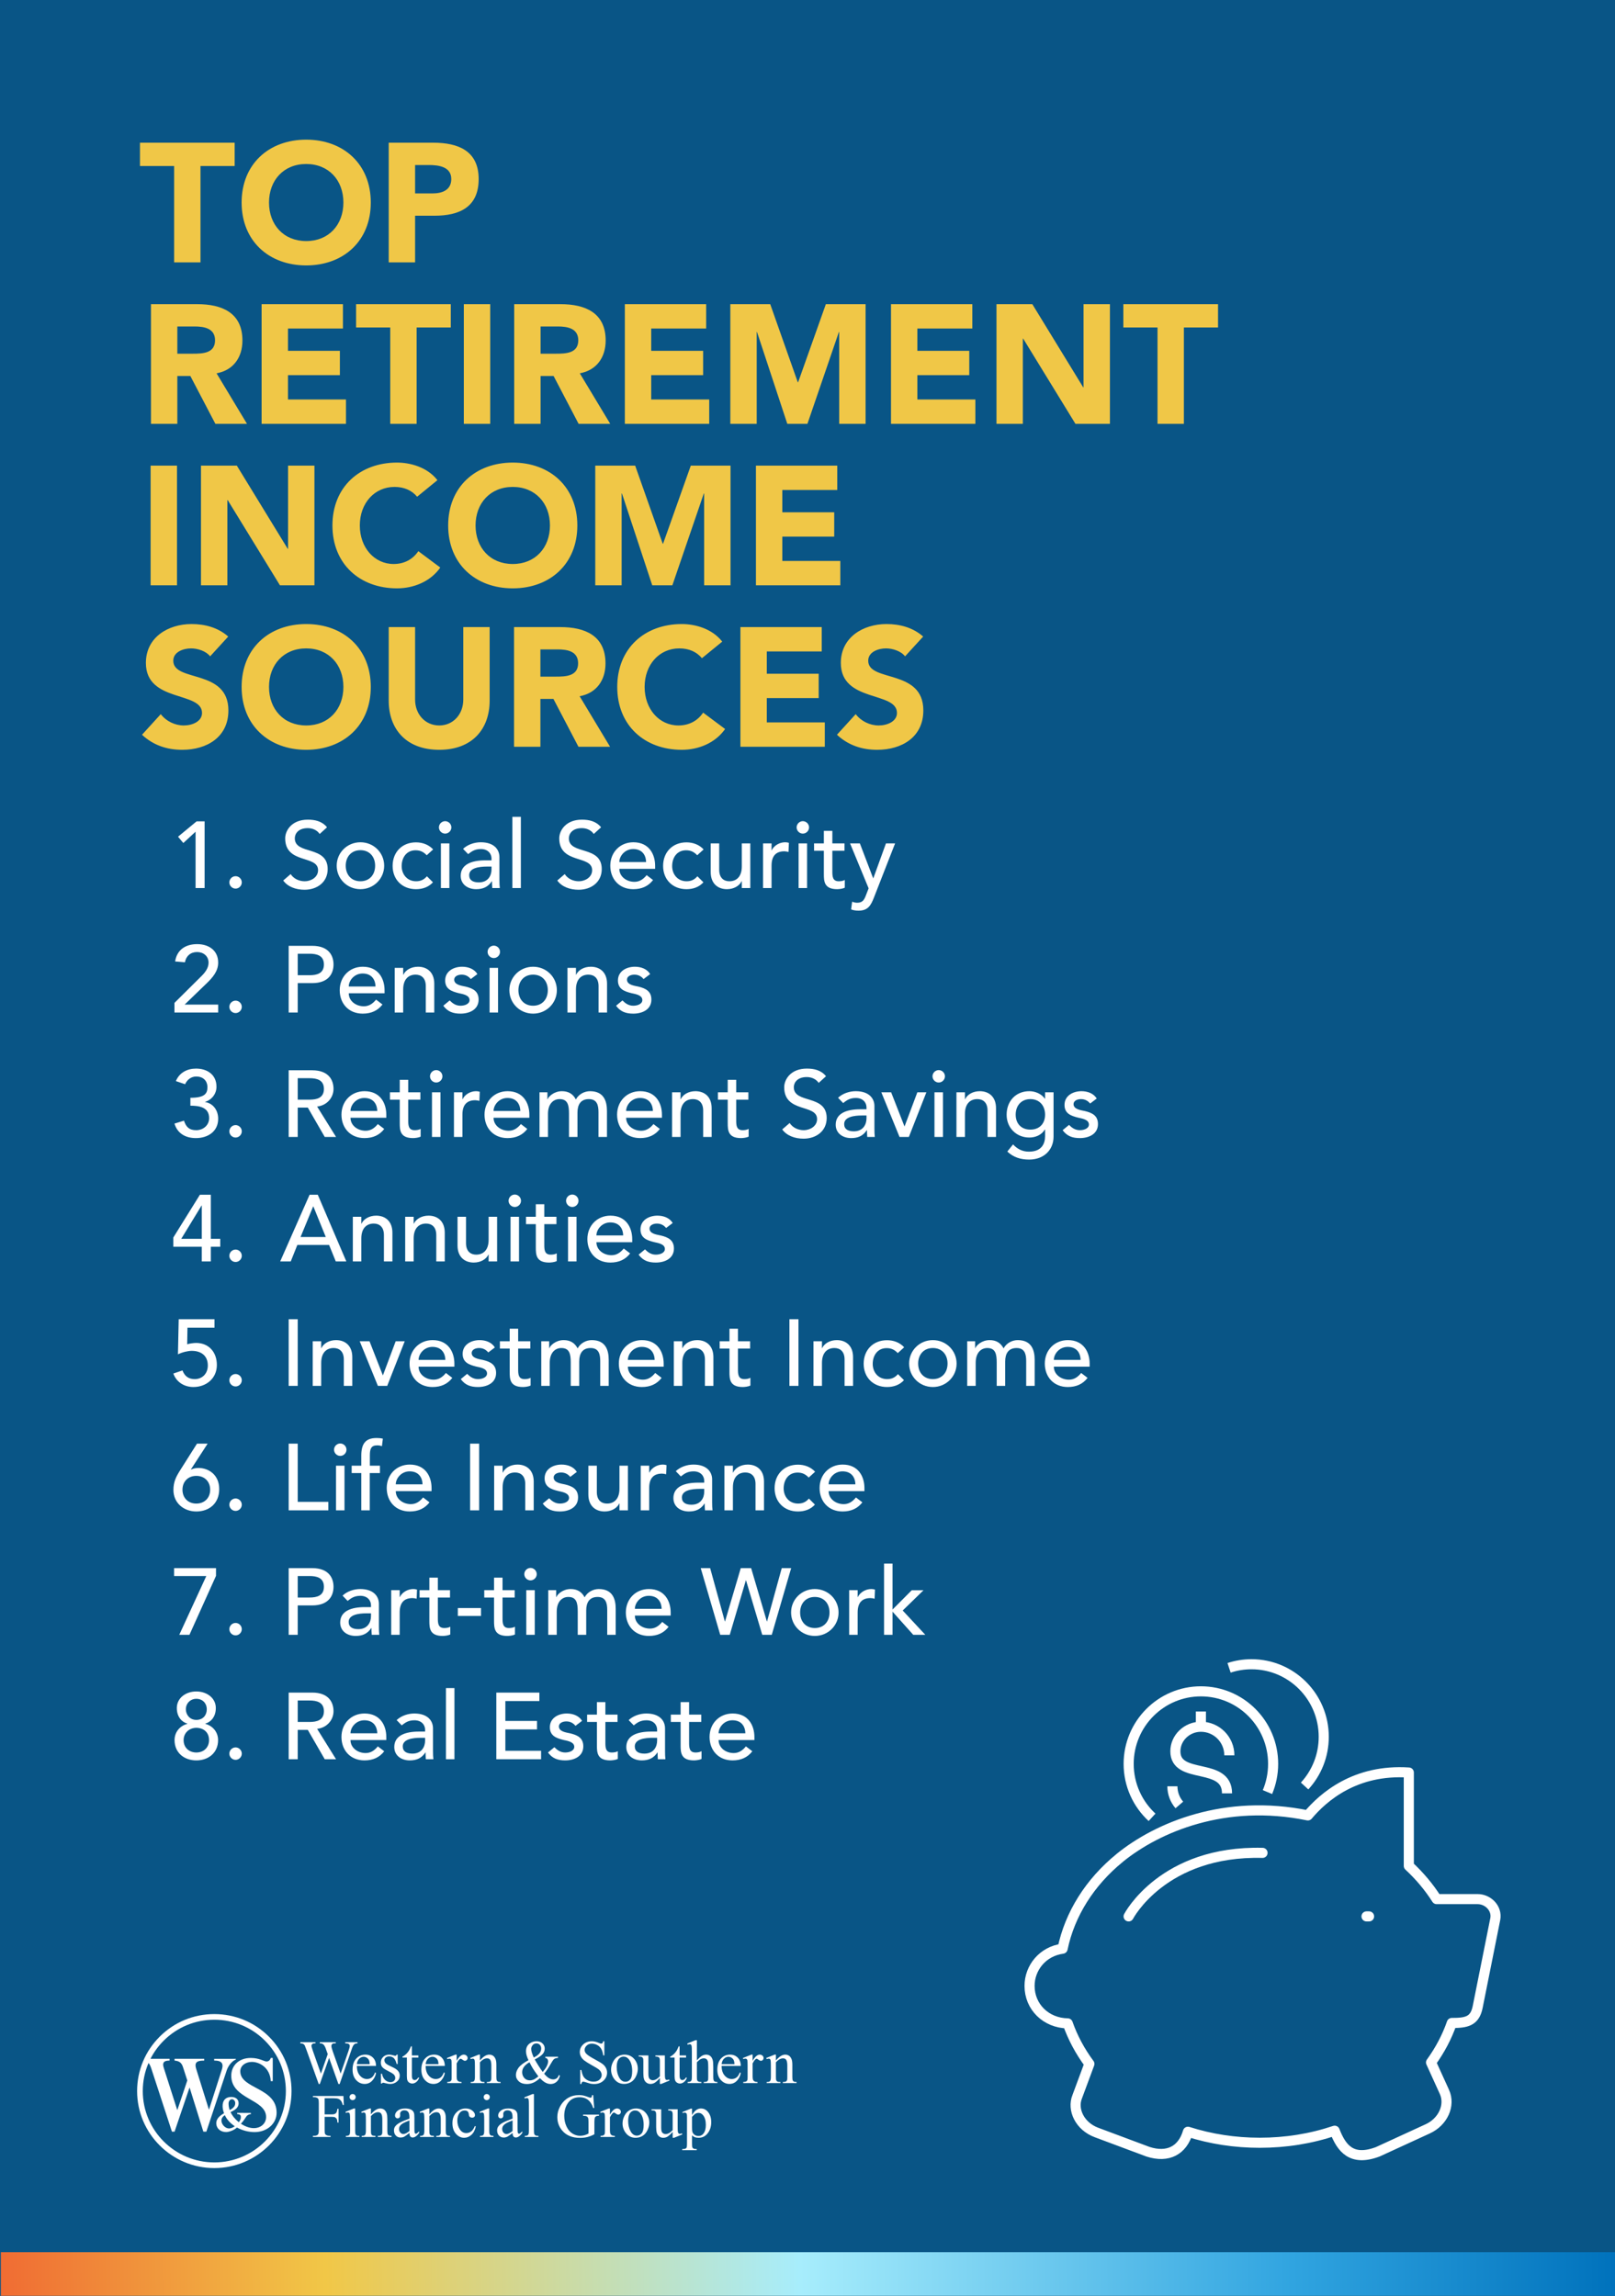 <svg width="1920" height="2730" viewBox="0 0 1920 2730" fill="none" xmlns="http://www.w3.org/2000/svg">
<rect x="0" y="0" width="1920" height="2730" fill="#333333" stroke="none"/>
<g clip-path="url(#clip0_150_381)">
<rect width="1920" height="2730" fill="#095586"/>
<path d="M207.009 312V197.43H166.407V169.692H278.967V197.43H238.365V312H207.009ZM287.252 240.846C287.252 195.219 319.613 166.074 364.034 166.074C408.455 166.074 440.816 195.219 440.816 240.846C440.816 286.473 408.455 315.618 364.034 315.618C319.613 315.618 287.252 286.473 287.252 240.846ZM319.814 240.846C319.814 267.378 337.301 286.674 364.034 286.674C390.767 286.674 408.254 267.378 408.254 240.846C408.254 214.314 390.767 195.018 364.034 195.018C337.301 195.018 319.814 214.314 319.814 240.846ZM462.128 312V169.692H514.991C544.538 169.692 569.06 179.139 569.06 212.907C569.06 246.273 546.347 256.524 516.398 256.524H493.484V312H462.128ZM493.484 196.224V229.992H514.388C525.443 229.992 536.498 226.173 536.498 212.907C536.498 198.234 521.624 196.224 509.564 196.224H493.484ZM179.472 504V361.692H234.546C263.691 361.692 288.213 371.742 288.213 404.907C288.213 424.806 277.56 440.283 257.46 443.901L293.64 504H256.053L226.305 447.117H210.828V504H179.472ZM210.828 388.224V420.585H229.32C240.777 420.585 255.651 420.183 255.651 404.706C255.651 390.435 242.787 388.224 231.33 388.224H210.828ZM311.014 504V361.692H407.695V390.636H342.37V417.168H404.077V446.112H342.37V475.056H411.313V504H311.014ZM463.951 504V389.43H423.349V361.692H535.909V389.43H495.307V504H463.951ZM551.43 504V361.692H582.786V504H551.43ZM611.308 504V361.692H666.382C695.527 361.692 720.049 371.742 720.049 404.907C720.049 424.806 709.396 440.283 689.296 443.901L725.476 504H687.889L658.141 447.117H642.664V504H611.308ZM642.664 388.224V420.585H661.156C672.613 420.585 687.487 420.183 687.487 404.706C687.487 390.435 674.623 388.224 663.166 388.224H642.664ZM742.85 504V361.692H839.531V390.636H774.206V417.168H835.913V446.112H774.206V475.056H843.149V504H742.85ZM868.25 504V361.692H915.686L948.449 454.554H948.851L981.815 361.692H1029.05V504H997.694V394.857H997.292L959.906 504H935.987L900.008 394.857H899.606V504H868.25ZM1059.27 504V361.692H1155.95V390.636H1090.62V417.168H1152.33V446.112H1090.62V475.056H1159.57V504H1059.27ZM1184.67 504V361.692H1227.28L1287.78 460.584H1288.18V361.692H1319.54V504H1278.54L1216.43 402.696H1216.02V504H1184.67ZM1376.11 504V389.43H1335.5V361.692H1448.06V389.43H1407.46V504H1376.11ZM179.07 696V553.692H210.426V696H179.07ZM238.948 696V553.692H281.56L342.061 652.584H342.463V553.692H373.819V696H332.815L270.706 594.696H270.304V696H238.948ZM520.032 570.978L495.912 590.676C489.681 583.239 480.636 579.018 468.978 579.018C445.26 579.018 427.773 598.314 427.773 624.846C427.773 651.378 445.26 670.674 467.973 670.674C480.636 670.674 490.887 665.046 497.319 655.398L523.449 674.895C511.59 691.779 491.49 699.618 471.993 699.618C427.572 699.618 395.211 670.473 395.211 624.846C395.211 579.219 427.572 550.074 471.993 550.074C487.872 550.074 507.972 555.501 520.032 570.978ZM532.81 624.846C532.81 579.219 565.171 550.074 609.592 550.074C654.013 550.074 686.374 579.219 686.374 624.846C686.374 670.473 654.013 699.618 609.592 699.618C565.171 699.618 532.81 670.473 532.81 624.846ZM565.372 624.846C565.372 651.378 582.859 670.674 609.592 670.674C636.325 670.674 653.812 651.378 653.812 624.846C653.812 598.314 636.325 579.018 609.592 579.018C582.859 579.018 565.372 598.314 565.372 624.846ZM707.686 696V553.692H755.122L787.885 646.554H788.287L821.251 553.692H868.486V696H837.13V586.857H836.728L799.342 696H775.423L739.444 586.857H739.042V696H707.686ZM898.703 696V553.692H995.384V582.636H930.059V609.168H991.766V638.112H930.059V667.056H999.002V696H898.703ZM271.329 756.948L249.822 780.465C244.797 774.033 234.747 771.018 227.109 771.018C218.265 771.018 206.004 775.038 206.004 785.691C206.004 811.62 271.53 794.937 271.53 844.785C271.53 876.543 246.003 891.618 216.657 891.618C198.366 891.618 182.286 886.191 168.819 873.729L191.13 849.207C197.562 857.649 208.014 862.674 218.466 862.674C228.717 862.674 240.174 857.85 240.174 847.8C240.174 821.67 173.442 835.74 173.442 788.304C173.442 757.953 199.773 742.074 227.712 742.074C243.792 742.074 259.269 746.295 271.329 756.948ZM287.252 816.846C287.252 771.219 319.613 742.074 364.034 742.074C408.455 742.074 440.816 771.219 440.816 816.846C440.816 862.473 408.455 891.618 364.034 891.618C319.613 891.618 287.252 862.473 287.252 816.846ZM319.814 816.846C319.814 843.378 337.301 862.674 364.034 862.674C390.767 862.674 408.254 843.378 408.254 816.846C408.254 790.314 390.767 771.018 364.034 771.018C337.301 771.018 319.814 790.314 319.814 816.846ZM582.125 745.692V833.127C582.125 866.694 561.623 891.618 522.227 891.618C482.63 891.618 462.128 866.694 462.128 833.127V745.692H493.484V831.921C493.484 849.408 505.544 862.674 522.227 862.674C538.709 862.674 550.769 849.408 550.769 831.921V745.692H582.125ZM611.112 888V745.692H666.186C695.331 745.692 719.853 755.742 719.853 788.907C719.853 808.806 709.2 824.283 689.1 827.901L725.28 888H687.693L657.945 831.117H642.468V888H611.112ZM642.468 772.224V804.585H660.96C672.417 804.585 687.291 804.183 687.291 788.706C687.291 774.435 674.427 772.224 662.97 772.224H642.468ZM858.631 762.978L834.511 782.676C828.28 775.239 819.235 771.018 807.577 771.018C783.859 771.018 766.372 790.314 766.372 816.846C766.372 843.378 783.859 862.674 806.572 862.674C819.235 862.674 829.486 857.046 835.918 847.398L862.048 866.895C850.189 883.779 830.089 891.618 810.592 891.618C766.171 891.618 733.81 862.473 733.81 816.846C733.81 771.219 766.171 742.074 810.592 742.074C826.471 742.074 846.571 747.501 858.631 762.978ZM880.252 888V745.692H976.933V774.636H911.608V801.168H973.315V830.112H911.608V859.056H980.551V888H880.252ZM1097.51 756.948L1076 780.465C1070.98 774.033 1060.93 771.018 1053.29 771.018C1044.45 771.018 1032.18 775.038 1032.18 785.691C1032.18 811.62 1097.71 794.937 1097.71 844.785C1097.71 876.543 1072.18 891.618 1042.84 891.618C1024.55 891.618 1008.47 886.191 995 873.729L1017.31 849.207C1023.74 857.649 1034.19 862.674 1044.65 862.674C1054.9 862.674 1066.35 857.85 1066.35 847.8C1066.35 821.67 999.623 835.74 999.623 788.304C999.623 757.953 1025.95 742.074 1053.89 742.074C1069.97 742.074 1085.45 746.295 1097.51 756.948Z" fill="#F0C747"/>
<path d="M232.501 1056V989.024L217.941 1002.46L211.669 994.96L233.733 976.704H243.253V1056H232.501ZM280.063 1056.67C276.031 1056.67 272.671 1053.31 272.671 1049.28C272.671 1045.25 276.031 1041.89 280.063 1041.89C284.095 1041.89 287.455 1045.25 287.455 1049.28C287.455 1053.31 284.095 1056.67 280.063 1056.67ZM336.696 1047.04L345.544 1039.42C349.352 1045.25 355.96 1047.94 362.344 1047.94C369.4 1047.94 378.136 1043.46 378.136 1034.72C378.136 1016.46 339.048 1027.78 339.048 996.864C339.048 987.568 346.888 974.688 365.928 974.688C374.552 974.688 382.84 976.48 388.776 983.76L380.04 991.712C377.352 987.568 372.088 984.768 365.928 984.768C354.056 984.768 350.472 991.936 350.472 996.864C350.472 1016.91 389.56 1004.93 389.56 1033.49C389.56 1048.83 377.24 1058.02 362.008 1058.02C351.816 1058.02 342.072 1054.54 336.696 1047.04ZM411.026 1029.46C411.026 1040.21 417.746 1047.94 428.498 1047.94C439.25 1047.94 445.97 1040.21 445.97 1029.46C445.97 1018.7 439.25 1010.98 428.498 1010.98C417.746 1010.98 411.026 1018.7 411.026 1029.46ZM400.274 1029.46C400.274 1014 412.706 1001.57 428.498 1001.57C444.29 1001.57 456.722 1014 456.722 1029.46C456.722 1044.91 444.29 1057.34 428.498 1057.34C412.706 1057.34 400.274 1044.91 400.274 1029.46ZM514.934 1010.08L507.318 1017.02C503.622 1013.1 499.702 1011.09 494.102 1011.09C483.126 1011.09 477.526 1019.94 477.526 1029.9C477.526 1039.87 484.246 1047.94 494.662 1047.94C500.262 1047.94 504.182 1045.92 507.542 1042L514.71 1049.17C509.446 1054.99 502.278 1057.34 494.55 1057.34C478.198 1057.34 466.774 1046.03 466.774 1029.68C466.774 1013.33 477.974 1001.68 494.55 1001.68C502.278 1001.68 509.67 1004.37 514.934 1010.08ZM524.166 1056V1002.91H534.246V1056H524.166ZM521.814 983.872C521.814 979.84 525.174 976.48 529.206 976.48C533.238 976.48 536.598 979.84 536.598 983.872C536.598 987.904 533.238 991.264 529.206 991.264C525.174 991.264 521.814 987.904 521.814 983.872ZM556.56 1015.68L550.512 1009.41C556.112 1004.14 564.176 1001.57 571.568 1001.57C587.248 1001.57 593.744 1010.08 593.744 1019.26V1046.37C593.744 1050.06 593.856 1053.2 594.192 1056H585.232C585.008 1053.31 584.896 1050.62 584.896 1047.94H584.672C580.192 1054.77 574.144 1057.34 566.08 1057.34C556.224 1057.34 547.712 1051.74 547.712 1041.44C547.712 1027.78 560.816 1023.07 576.944 1023.07H584.336V1020.83C584.336 1015.34 580.304 1009.63 571.68 1009.63C563.952 1009.63 560.256 1012.88 556.56 1015.68ZM584.336 1030.46H578.96C569.44 1030.46 557.792 1032.14 557.792 1040.66C557.792 1046.7 562.272 1049.28 569.216 1049.28C580.416 1049.28 584.336 1040.99 584.336 1033.82V1030.46ZM609.15 1056V971.328H619.23V1056H609.15ZM662.524 1047.04L671.372 1039.42C675.18 1045.25 681.788 1047.94 688.172 1047.94C695.228 1047.94 703.964 1043.46 703.964 1034.72C703.964 1016.46 664.876 1027.78 664.876 996.864C664.876 987.568 672.716 974.688 691.756 974.688C700.38 974.688 708.668 976.48 714.604 983.76L705.868 991.712C703.18 987.568 697.916 984.768 691.756 984.768C679.884 984.768 676.3 991.936 676.3 996.864C676.3 1016.91 715.388 1004.93 715.388 1033.49C715.388 1048.83 703.068 1058.02 687.836 1058.02C677.644 1058.02 667.9 1054.54 662.524 1047.04ZM778.855 1033.15H736.295C736.295 1042.45 744.919 1048.61 754.215 1048.61C760.375 1048.61 764.855 1045.47 768.775 1040.66L776.391 1046.48C770.791 1053.76 763.063 1057.34 752.871 1057.34C736.071 1057.34 725.543 1045.25 725.543 1029.46C725.543 1013.55 737.079 1001.57 752.983 1001.57C771.687 1001.57 778.855 1015.9 778.855 1029.57V1033.15ZM736.295 1025.09H768.103C767.879 1016.24 762.951 1009.63 752.759 1009.63C742.791 1009.63 736.295 1018.03 736.295 1025.09ZM836.497 1010.08L828.881 1017.02C825.185 1013.1 821.265 1011.09 815.665 1011.09C804.689 1011.09 799.089 1019.94 799.089 1029.9C799.089 1039.87 805.809 1047.94 816.225 1047.94C821.825 1047.94 825.745 1045.92 829.105 1042L836.273 1049.17C831.009 1054.99 823.841 1057.34 816.113 1057.34C799.761 1057.34 788.337 1046.03 788.337 1029.68C788.337 1013.33 799.537 1001.68 816.113 1001.68C823.841 1001.68 831.233 1004.37 836.497 1010.08ZM891.984 1002.91V1056H881.904V1047.82H881.68C879.104 1053.42 872.384 1057.34 864.208 1057.34C853.904 1057.34 844.944 1051.18 844.944 1037.07V1002.91H855.024V1034.27C855.024 1044.24 860.736 1047.94 867.12 1047.94C875.52 1047.94 881.904 1042.56 881.904 1030.24V1002.91H891.984ZM907.179 1056V1002.91H917.259V1011.09H917.483C920.059 1005.49 926.779 1001.57 933.387 1001.57C934.955 1001.57 936.523 1001.79 937.867 1002.24L937.419 1013.1C935.739 1012.66 934.059 1012.32 932.49 1012.32C922.635 1012.32 917.259 1017.7 917.259 1029.34V1056H907.179ZM949.416 1056V1002.91H959.496V1056H949.416ZM947.064 983.872C947.064 979.84 950.424 976.48 954.456 976.48C958.488 976.48 961.848 979.84 961.848 983.872C961.848 987.904 958.488 991.264 954.456 991.264C950.424 991.264 947.064 987.904 947.064 983.872ZM1003.99 1002.91V1011.65H989.538V1035.73C989.538 1041.66 989.538 1047.94 997.154 1047.94C999.506 1047.94 1002.31 1047.6 1004.32 1046.37V1055.55C1001.97 1056.9 997.266 1057.34 995.25 1057.34C979.682 1057.34 979.458 1047.82 979.458 1039.31V1011.65H967.81V1002.91H979.458V988.016H989.538V1002.91H1003.99ZM1032.67 1056.34L1010.61 1002.91H1022.26L1038.05 1044.35H1038.27L1053.28 1002.91H1064.14L1038.94 1067.42C1035.36 1076.61 1031.89 1082.88 1020.8 1082.88C1017.78 1082.88 1014.64 1082.54 1011.84 1081.42L1013.07 1072.24C1014.98 1073.02 1017.1 1073.47 1019.12 1073.47C1025.5 1073.47 1027.41 1070 1029.42 1064.74L1032.67 1056.34ZM207.413 1204V1192.58L239.221 1160.99C243.589 1156.74 247.957 1151.25 247.957 1144.75C247.957 1136.91 241.797 1132.1 234.293 1132.1C226.565 1132.1 221.189 1136.8 219.845 1144.3L208.197 1143.3C210.325 1129.3 220.741 1122.69 234.405 1122.69C248.069 1122.69 259.381 1130.08 259.381 1144.64C259.381 1155.06 252.661 1162.56 245.605 1169.39L219.509 1194.59H259.381V1204H207.413ZM280.063 1204.67C276.031 1204.67 272.671 1201.31 272.671 1197.28C272.671 1193.25 276.031 1189.89 280.063 1189.89C284.095 1189.89 287.455 1193.25 287.455 1197.28C287.455 1201.31 284.095 1204.67 280.063 1204.67ZM343.192 1204V1124.7H371.08C391.352 1124.7 396.504 1136.91 396.504 1146.88C396.504 1156.85 391.352 1169.06 371.08 1169.06H353.944V1204H343.192ZM353.944 1134.11V1159.65H368.056C376.568 1159.65 385.08 1157.63 385.08 1146.88C385.08 1136.13 376.568 1134.11 368.056 1134.11H353.944ZM457.183 1181.15H414.623C414.623 1190.45 423.247 1196.61 432.543 1196.61C438.703 1196.61 443.183 1193.47 447.103 1188.66L454.719 1194.48C449.119 1201.76 441.391 1205.34 431.199 1205.34C414.399 1205.34 403.871 1193.25 403.871 1177.46C403.871 1161.55 415.407 1149.57 431.311 1149.57C450.015 1149.57 457.183 1163.9 457.183 1177.57V1181.15ZM414.623 1173.09H446.431C446.207 1164.24 441.279 1157.63 431.087 1157.63C421.119 1157.63 414.623 1166.03 414.623 1173.09ZM469.241 1204V1150.91H479.321V1159.09H479.545C482.121 1153.49 488.841 1149.57 497.017 1149.57C507.321 1149.57 516.281 1155.73 516.281 1169.84V1204H506.201V1172.64C506.201 1162.67 500.489 1158.98 494.105 1158.98C485.705 1158.98 479.321 1164.35 479.321 1176.67V1204H469.241ZM567.539 1158.3L559.699 1164.24C557.347 1161.33 553.875 1158.98 548.835 1158.98C544.131 1158.98 539.987 1161.1 539.987 1164.91C539.987 1171.3 549.059 1172.19 553.539 1173.2C562.275 1175.33 568.995 1178.69 568.995 1188.66C568.995 1200.64 558.019 1205.34 547.491 1205.34C538.755 1205.34 532.259 1203.1 526.995 1195.94L534.611 1189.66C537.859 1192.91 541.667 1195.94 547.491 1195.94C552.643 1195.94 558.243 1193.81 558.243 1189.22C558.243 1183.17 549.843 1182.05 545.475 1181.04C536.851 1178.91 529.235 1176.11 529.235 1165.92C529.235 1154.83 539.427 1149.57 549.395 1149.57C556.451 1149.57 563.731 1152.03 567.539 1158.3ZM582.025 1204V1150.91H592.105V1204H582.025ZM579.673 1131.87C579.673 1127.84 583.033 1124.48 587.065 1124.48C591.097 1124.48 594.457 1127.84 594.457 1131.87C594.457 1135.9 591.097 1139.26 587.065 1139.26C583.033 1139.26 579.673 1135.9 579.673 1131.87ZM616.323 1177.46C616.323 1188.21 623.043 1195.94 633.795 1195.94C644.547 1195.94 651.267 1188.21 651.267 1177.46C651.267 1166.7 644.547 1158.98 633.795 1158.98C623.043 1158.98 616.323 1166.7 616.323 1177.46ZM605.571 1177.46C605.571 1162 618.003 1149.57 633.795 1149.57C649.587 1149.57 662.019 1162 662.019 1177.46C662.019 1192.91 649.587 1205.34 633.795 1205.34C618.003 1205.34 605.571 1192.91 605.571 1177.46ZM674.647 1204V1150.91H684.727V1159.09H684.951C687.527 1153.49 694.247 1149.57 702.423 1149.57C712.727 1149.57 721.687 1155.73 721.687 1169.84V1204H711.607V1172.64C711.607 1162.67 705.895 1158.98 699.511 1158.98C691.111 1158.98 684.727 1164.35 684.727 1176.67V1204H674.647ZM772.946 1158.3L765.106 1164.24C762.754 1161.33 759.282 1158.98 754.242 1158.98C749.538 1158.98 745.394 1161.1 745.394 1164.91C745.394 1171.3 754.466 1172.19 758.946 1173.2C767.682 1175.33 774.402 1178.69 774.402 1188.66C774.402 1200.64 763.426 1205.34 752.898 1205.34C744.162 1205.34 737.666 1203.1 732.402 1195.94L740.018 1189.66C743.266 1192.91 747.074 1195.94 752.898 1195.94C758.05 1195.94 763.65 1193.81 763.65 1189.22C763.65 1183.17 755.25 1182.05 750.882 1181.04C742.258 1178.91 734.642 1176.11 734.642 1165.92C734.642 1154.83 744.834 1149.57 754.802 1149.57C761.858 1149.57 769.138 1152.03 772.946 1158.3ZM207.413 1336.1L218.725 1332.62C221.301 1340.24 224.885 1343.94 233.285 1343.94C241.573 1343.94 248.629 1338.11 248.629 1329.6C248.629 1316.38 236.421 1314.82 226.341 1314.82V1305.41C242.693 1305.41 246.613 1300.82 246.613 1292.98C246.613 1284.58 240.901 1280.1 233.285 1280.1C227.461 1280.1 222.421 1283.79 220.069 1289.28L209.093 1285.58C213.237 1275.5 222.533 1270.69 233.061 1270.69C246.053 1270.69 257.365 1277.63 257.365 1292.3C257.365 1300.59 251.877 1307.87 243.813 1310.22V1310.45C253.781 1312.13 259.381 1320.64 259.381 1330.38C259.381 1345.62 246.949 1353.34 232.949 1353.34C220.853 1353.34 210.997 1348.08 207.413 1336.1ZM280.063 1352.67C276.031 1352.67 272.671 1349.31 272.671 1345.28C272.671 1341.25 276.031 1337.89 280.063 1337.89C284.095 1337.89 287.455 1341.25 287.455 1345.28C287.455 1349.31 284.095 1352.67 280.063 1352.67ZM343.192 1352V1272.7H371.08C391.352 1272.7 396.504 1284.91 396.504 1294.88C396.504 1304.96 389 1314.48 377.016 1315.82L399.528 1352H386.088L365.928 1317.06H353.944V1352H343.192ZM353.944 1282.11V1307.65H368.056C376.568 1307.65 385.08 1305.63 385.08 1294.88C385.08 1284.13 376.568 1282.11 368.056 1282.11H353.944ZM459.261 1329.15H416.701C416.701 1338.45 425.325 1344.61 434.621 1344.61C440.781 1344.61 445.261 1341.47 449.181 1336.66L456.797 1342.48C451.197 1349.76 443.469 1353.34 433.277 1353.34C416.477 1353.34 405.949 1341.25 405.949 1325.46C405.949 1309.55 417.485 1297.57 433.389 1297.57C452.093 1297.57 459.261 1311.9 459.261 1325.57V1329.15ZM416.701 1321.09H448.509C448.285 1312.24 443.357 1305.63 433.165 1305.63C423.197 1305.63 416.701 1314.03 416.701 1321.09ZM499.767 1298.91V1307.65H485.319V1331.73C485.319 1337.66 485.319 1343.94 492.935 1343.94C495.287 1343.94 498.087 1343.6 500.103 1342.37V1351.55C497.751 1352.9 493.047 1353.34 491.031 1353.34C475.463 1353.34 475.239 1343.82 475.239 1335.31V1307.65H463.591V1298.91H475.239V1284.02H485.319V1298.91H499.767ZM513.556 1352V1298.91H523.636V1352H513.556ZM511.204 1279.87C511.204 1275.84 514.564 1272.48 518.596 1272.48C522.628 1272.48 525.988 1275.84 525.988 1279.87C525.988 1283.9 522.628 1287.26 518.596 1287.26C514.564 1287.26 511.204 1283.9 511.204 1279.87ZM539.679 1352V1298.91H549.759V1307.09H549.983C552.559 1301.49 559.279 1297.57 565.887 1297.57C567.455 1297.57 569.023 1297.79 570.367 1298.24L569.919 1309.1C568.239 1308.66 566.559 1308.32 564.99 1308.32C555.135 1308.32 549.759 1313.7 549.759 1325.34V1352H539.679ZM629.339 1329.15H586.779C586.779 1338.45 595.403 1344.61 604.699 1344.61C610.859 1344.61 615.339 1341.47 619.259 1336.66L626.875 1342.48C621.275 1349.76 613.547 1353.34 603.355 1353.34C586.555 1353.34 576.027 1341.25 576.027 1325.46C576.027 1309.55 587.563 1297.57 603.467 1297.57C622.171 1297.57 629.339 1311.9 629.339 1325.57V1329.15ZM586.779 1321.09H618.587C618.363 1312.24 613.435 1305.63 603.243 1305.63C593.275 1305.63 586.779 1314.03 586.779 1321.09ZM641.397 1352V1298.91H650.805V1307.2H651.029C652.037 1304.06 658.533 1297.57 668.053 1297.57C675.893 1297.57 681.269 1300.93 684.629 1307.42C688.101 1300.93 695.045 1297.57 701.429 1297.57C717.781 1297.57 721.589 1309.22 721.589 1321.09V1352H711.509V1322.43C711.509 1314.37 709.829 1306.98 700.085 1306.98C690.341 1306.98 686.533 1313.58 686.533 1322.99V1352H676.453V1324.22C676.453 1314.14 674.997 1306.98 665.253 1306.98C657.973 1306.98 651.477 1312.46 651.477 1324.45V1352H641.397ZM786.948 1329.15H744.388C744.388 1338.45 753.012 1344.61 762.308 1344.61C768.468 1344.61 772.948 1341.47 776.868 1336.66L784.484 1342.48C778.884 1349.76 771.156 1353.34 760.964 1353.34C744.164 1353.34 733.636 1341.25 733.636 1325.46C733.636 1309.55 745.172 1297.57 761.076 1297.57C779.78 1297.57 786.948 1311.9 786.948 1325.57V1329.15ZM744.388 1321.09H776.196C775.972 1312.24 771.044 1305.63 760.852 1305.63C750.884 1305.63 744.388 1314.03 744.388 1321.09ZM799.007 1352V1298.91H809.087V1307.09H809.311C811.887 1301.49 818.607 1297.57 826.783 1297.57C837.087 1297.57 846.047 1303.73 846.047 1317.84V1352H835.967V1320.64C835.967 1310.67 830.255 1306.98 823.871 1306.98C815.471 1306.98 809.087 1312.35 809.087 1324.67V1352H799.007ZM889.689 1298.91V1307.65H875.241V1331.73C875.241 1337.66 875.241 1343.94 882.857 1343.94C885.209 1343.94 888.009 1343.6 890.025 1342.37V1351.55C887.673 1352.9 882.969 1353.34 880.953 1353.34C865.385 1353.34 865.161 1343.82 865.161 1335.31V1307.65H853.513V1298.91H865.161V1284.02H875.241V1298.91H889.689ZM929.946 1343.04L938.794 1335.42C942.602 1341.25 949.21 1343.94 955.594 1343.94C962.65 1343.94 971.386 1339.46 971.386 1330.72C971.386 1312.46 932.298 1323.78 932.298 1292.86C932.298 1283.57 940.138 1270.69 959.178 1270.69C967.802 1270.69 976.09 1272.48 982.026 1279.76L973.29 1287.71C970.602 1283.57 965.338 1280.77 959.178 1280.77C947.306 1280.77 943.722 1287.94 943.722 1292.86C943.722 1312.91 982.81 1300.93 982.81 1329.49C982.81 1344.83 970.49 1354.02 955.258 1354.02C945.066 1354.02 935.322 1350.54 929.946 1343.04ZM1002.37 1311.68L996.324 1305.41C1001.92 1300.14 1009.99 1297.57 1017.38 1297.57C1033.06 1297.57 1039.56 1306.08 1039.56 1315.26V1342.37C1039.56 1346.06 1039.67 1349.2 1040 1352H1031.04C1030.82 1349.31 1030.71 1346.62 1030.71 1343.94H1030.48C1026 1350.77 1019.96 1353.34 1011.89 1353.34C1002.04 1353.34 993.524 1347.74 993.524 1337.44C993.524 1323.78 1006.63 1319.07 1022.76 1319.07H1030.15V1316.83C1030.15 1311.34 1026.12 1305.63 1017.49 1305.63C1009.76 1305.63 1006.07 1308.88 1002.37 1311.68ZM1030.15 1326.46H1024.77C1015.25 1326.46 1003.6 1328.14 1003.6 1336.66C1003.6 1342.7 1008.08 1345.28 1015.03 1345.28C1026.23 1345.28 1030.15 1336.99 1030.15 1329.82V1326.46ZM1069.41 1352L1047.79 1298.91H1059.44L1075.35 1339.57L1090.58 1298.91H1101.33L1080.5 1352H1069.41ZM1110.96 1352V1298.91H1121.04V1352H1110.96ZM1108.61 1279.87C1108.61 1275.84 1111.97 1272.48 1116 1272.48C1120.03 1272.48 1123.39 1275.84 1123.39 1279.87C1123.39 1283.9 1120.03 1287.26 1116 1287.26C1111.97 1287.26 1108.61 1283.9 1108.61 1279.87ZM1137.08 1352V1298.91H1147.16V1307.09H1147.39C1149.96 1301.49 1156.68 1297.57 1164.86 1297.57C1175.16 1297.57 1184.12 1303.73 1184.12 1317.84V1352H1174.04V1320.64C1174.04 1310.67 1168.33 1306.98 1161.95 1306.98C1153.55 1306.98 1147.16 1312.35 1147.16 1324.67V1352H1137.08ZM1252.52 1298.91V1351.55C1252.52 1367.57 1240.87 1378.88 1223.51 1378.88C1213.43 1378.88 1205.03 1376.3 1197.53 1369.36L1204.36 1360.85C1209.62 1366.45 1215.56 1369.47 1223.29 1369.47C1238.3 1369.47 1242.44 1360.06 1242.44 1351.1V1343.26H1242.1C1238.3 1349.65 1231.02 1352.67 1223.74 1352.67C1208.17 1352.67 1196.63 1340.91 1196.74 1325.46C1196.74 1309.78 1207.27 1297.57 1223.74 1297.57C1230.9 1297.57 1238.3 1300.82 1242.22 1306.53H1242.44V1298.91H1252.52ZM1224.97 1306.98C1214.22 1306.98 1207.5 1314.7 1207.5 1325.46C1207.5 1336.21 1214.22 1343.26 1224.97 1343.26C1235.72 1343.26 1242.44 1336.21 1242.44 1325.46C1242.44 1314.7 1235.72 1306.98 1224.97 1306.98ZM1303.85 1306.3L1296.01 1312.24C1293.66 1309.33 1290.19 1306.98 1285.15 1306.98C1280.44 1306.98 1276.3 1309.1 1276.3 1312.91C1276.3 1319.3 1285.37 1320.19 1289.85 1321.2C1298.59 1323.33 1305.31 1326.69 1305.31 1336.66C1305.31 1348.64 1294.33 1353.34 1283.8 1353.34C1275.07 1353.34 1268.57 1351.1 1263.31 1343.94L1270.92 1337.66C1274.17 1340.91 1277.98 1343.94 1283.8 1343.94C1288.96 1343.94 1294.56 1341.81 1294.56 1337.22C1294.56 1331.17 1286.16 1330.05 1281.79 1329.04C1273.16 1326.91 1265.55 1324.11 1265.55 1313.92C1265.55 1302.83 1275.74 1297.57 1285.71 1297.57C1292.76 1297.57 1300.04 1300.03 1303.85 1306.3ZM239.893 1500V1482.53H206.069V1471.55L237.653 1420.7H250.645V1473.12H261.845V1482.53H250.645V1500H239.893ZM239.893 1473.12V1433.47H239.669L215.477 1473.12H239.893ZM280.063 1500.67C276.031 1500.67 272.671 1497.31 272.671 1493.28C272.671 1489.25 276.031 1485.89 280.063 1485.89C284.095 1485.89 287.455 1489.25 287.455 1493.28C287.455 1497.31 284.095 1500.67 280.063 1500.67ZM333.112 1500L368.056 1420.7H377.8L411.736 1500H399.192L391.24 1480.4H353.496L345.656 1500H333.112ZM357.304 1470.99H387.32L372.536 1434.59H372.312L357.304 1470.99ZM419.475 1500V1446.91H429.555V1455.09H429.779C432.355 1449.49 439.075 1445.57 447.251 1445.57C457.555 1445.57 466.515 1451.73 466.515 1465.84V1500H456.435V1468.64C456.435 1458.67 450.723 1454.98 444.339 1454.98C435.939 1454.98 429.555 1460.35 429.555 1472.67V1500H419.475ZM481.71 1500V1446.91H491.79V1455.09H492.014C494.59 1449.49 501.31 1445.57 509.486 1445.57C519.79 1445.57 528.75 1451.73 528.75 1465.84V1500H518.67V1468.64C518.67 1458.67 512.958 1454.98 506.574 1454.98C498.174 1454.98 491.79 1460.35 491.79 1472.67V1500H481.71ZM590.984 1446.91V1500H580.904V1491.82H580.68C578.104 1497.42 571.384 1501.34 563.208 1501.34C552.904 1501.34 543.944 1495.18 543.944 1481.07V1446.91H554.024V1478.27C554.024 1488.24 559.736 1491.94 566.12 1491.94C574.52 1491.94 580.904 1486.56 580.904 1474.24V1446.91H590.984ZM606.963 1500V1446.91H617.043V1500H606.963ZM604.611 1427.87C604.611 1423.84 607.971 1420.48 612.003 1420.48C616.035 1420.48 619.395 1423.84 619.395 1427.87C619.395 1431.9 616.035 1435.26 612.003 1435.26C607.971 1435.26 604.611 1431.9 604.611 1427.87ZM661.533 1446.91V1455.65H647.085V1479.73C647.085 1485.66 647.085 1491.94 654.701 1491.94C657.053 1491.94 659.853 1491.6 661.869 1490.37V1499.55C659.517 1500.9 654.813 1501.34 652.797 1501.34C637.229 1501.34 637.005 1491.82 637.005 1483.31V1455.65H625.357V1446.91H637.005V1432.02H647.085V1446.91H661.533ZM675.322 1500V1446.91H685.402V1500H675.322ZM672.97 1427.87C672.97 1423.84 676.33 1420.48 680.362 1420.48C684.394 1420.48 687.754 1423.84 687.754 1427.87C687.754 1431.9 684.394 1435.26 680.362 1435.26C676.33 1435.26 672.97 1431.9 672.97 1427.87ZM751.62 1477.15H709.06C709.06 1486.45 717.684 1492.61 726.98 1492.61C733.14 1492.61 737.62 1489.47 741.54 1484.66L749.156 1490.48C743.556 1497.76 735.828 1501.34 725.636 1501.34C708.836 1501.34 698.308 1489.25 698.308 1473.46C698.308 1457.55 709.844 1445.57 725.748 1445.57C744.452 1445.57 751.62 1459.9 751.62 1473.57V1477.15ZM709.06 1469.09H740.868C740.644 1460.24 735.716 1453.63 725.524 1453.63C715.556 1453.63 709.06 1462.03 709.06 1469.09ZM799.743 1454.3L791.903 1460.24C789.551 1457.33 786.079 1454.98 781.039 1454.98C776.335 1454.98 772.191 1457.1 772.191 1460.91C772.191 1467.3 781.263 1468.19 785.743 1469.2C794.479 1471.33 801.199 1474.69 801.199 1484.66C801.199 1496.64 790.223 1501.34 779.695 1501.34C770.959 1501.34 764.463 1499.1 759.199 1491.94L766.815 1485.66C770.062 1488.91 773.871 1491.94 779.695 1491.94C784.846 1491.94 790.447 1489.81 790.447 1485.22C790.447 1479.17 782.047 1478.05 777.679 1477.04C769.055 1474.91 761.439 1472.11 761.439 1461.92C761.439 1450.83 771.631 1445.57 781.599 1445.57C788.655 1445.57 795.935 1448.03 799.743 1454.3ZM255.013 1568.7V1578.78H222.869L222.533 1598.61C224.773 1597.6 230.597 1596.93 233.173 1596.93C248.069 1596.93 257.813 1607.68 257.813 1623.14C257.813 1638.93 245.381 1649.34 229.925 1649.34C219.173 1649.34 209.765 1643.63 206.069 1633.33L216.933 1629.63C219.733 1636.91 224.549 1639.94 231.605 1639.94C240.117 1639.94 247.061 1633.78 247.061 1623.7C247.061 1612.16 239.221 1606.34 227.909 1606.34C223.877 1606.34 216.933 1607.79 211.557 1610.48L212.453 1568.7H255.013ZM280.063 1648.67C276.031 1648.67 272.671 1645.31 272.671 1641.28C272.671 1637.25 276.031 1633.89 280.063 1633.89C284.095 1633.89 287.455 1637.25 287.455 1641.28C287.455 1645.31 284.095 1648.67 280.063 1648.67ZM343.192 1648V1568.7H353.944V1648H343.192ZM371.788 1648V1594.91H381.868V1603.09H382.092C384.668 1597.49 391.388 1593.57 399.564 1593.57C409.868 1593.57 418.828 1599.73 418.828 1613.84V1648H408.748V1616.64C408.748 1606.67 403.036 1602.98 396.652 1602.98C388.252 1602.98 381.868 1608.35 381.868 1620.67V1648H371.788ZM449.254 1648L427.638 1594.91H439.286L455.19 1635.57L470.422 1594.91H481.174L460.342 1648H449.254ZM540.198 1625.15H497.638C497.638 1634.45 506.262 1640.61 515.558 1640.61C521.718 1640.61 526.198 1637.47 530.118 1632.66L537.734 1638.48C532.134 1645.76 524.406 1649.34 514.214 1649.34C497.414 1649.34 486.886 1637.25 486.886 1621.46C486.886 1605.55 498.422 1593.57 514.326 1593.57C533.03 1593.57 540.198 1607.9 540.198 1621.57V1625.15ZM497.638 1617.09H529.446C529.222 1608.24 524.294 1601.63 514.102 1601.63C504.134 1601.63 497.638 1610.03 497.638 1617.09ZM588.321 1602.3L580.481 1608.24C578.129 1605.33 574.657 1602.98 569.617 1602.98C564.913 1602.98 560.769 1605.1 560.769 1608.91C560.769 1615.3 569.841 1616.19 574.321 1617.2C583.057 1619.33 589.777 1622.69 589.777 1632.66C589.777 1644.64 578.801 1649.34 568.273 1649.34C559.537 1649.34 553.041 1647.1 547.777 1639.94L555.393 1633.66C558.641 1636.91 562.449 1639.94 568.273 1639.94C573.425 1639.94 579.025 1637.81 579.025 1633.22C579.025 1627.17 570.625 1626.05 566.257 1625.04C557.633 1622.91 550.017 1620.11 550.017 1609.92C550.017 1598.83 560.209 1593.57 570.177 1593.57C577.233 1593.57 584.513 1596.03 588.321 1602.3ZM630.47 1594.91V1603.65H616.022V1627.73C616.022 1633.66 616.022 1639.94 623.638 1639.94C625.99 1639.94 628.79 1639.6 630.806 1638.37V1647.55C628.454 1648.9 623.75 1649.34 621.734 1649.34C606.166 1649.34 605.942 1639.82 605.942 1631.31V1603.65H594.294V1594.91H605.942V1580.02H616.022V1594.91H630.47ZM643.475 1648V1594.91H652.883V1603.2H653.107C654.115 1600.06 660.611 1593.57 670.131 1593.57C677.971 1593.57 683.347 1596.93 686.707 1603.42C690.179 1596.93 697.123 1593.57 703.507 1593.57C719.859 1593.57 723.667 1605.22 723.667 1617.09V1648H713.587V1618.43C713.587 1610.37 711.907 1602.98 702.163 1602.98C692.419 1602.98 688.611 1609.58 688.611 1618.99V1648H678.531V1620.22C678.531 1610.14 677.075 1602.98 667.331 1602.98C660.051 1602.98 653.555 1608.46 653.555 1620.45V1648H643.475ZM789.026 1625.15H746.466C746.466 1634.45 755.09 1640.61 764.386 1640.61C770.546 1640.61 775.026 1637.47 778.946 1632.66L786.562 1638.48C780.962 1645.76 773.234 1649.34 763.042 1649.34C746.242 1649.34 735.714 1637.25 735.714 1621.46C735.714 1605.55 747.25 1593.57 763.154 1593.57C781.858 1593.57 789.026 1607.9 789.026 1621.57V1625.15ZM746.466 1617.09H778.274C778.05 1608.24 773.122 1601.63 762.93 1601.63C752.962 1601.63 746.466 1610.03 746.466 1617.09ZM801.085 1648V1594.91H811.165V1603.09H811.389C813.965 1597.49 820.685 1593.57 828.861 1593.57C839.165 1593.57 848.125 1599.73 848.125 1613.84V1648H838.045V1616.64C838.045 1606.67 832.333 1602.98 825.949 1602.98C817.549 1602.98 811.165 1608.35 811.165 1620.67V1648H801.085ZM891.767 1594.91V1603.65H877.319V1627.73C877.319 1633.66 877.319 1639.94 884.935 1639.94C887.287 1639.94 890.087 1639.6 892.103 1638.37V1647.55C889.751 1648.9 885.047 1649.34 883.031 1649.34C867.463 1649.34 867.239 1639.82 867.239 1631.31V1603.65H855.591V1594.91H867.239V1580.02H877.319V1594.91H891.767ZM938.52 1648V1568.7H949.272V1648H938.52ZM967.116 1648V1594.91H977.196V1603.09H977.42C979.996 1597.49 986.716 1593.57 994.892 1593.57C1005.2 1593.57 1014.16 1599.73 1014.16 1613.84V1648H1004.08V1616.64C1004.08 1606.67 998.364 1602.98 991.98 1602.98C983.58 1602.98 977.196 1608.35 977.196 1620.67V1648H967.116ZM1074.93 1602.08L1067.32 1609.02C1063.62 1605.1 1059.7 1603.09 1054.1 1603.09C1043.13 1603.09 1037.53 1611.94 1037.53 1621.9C1037.53 1631.87 1044.25 1639.94 1054.66 1639.94C1060.26 1639.94 1064.18 1637.92 1067.54 1634L1074.71 1641.17C1069.45 1646.99 1062.28 1649.34 1054.55 1649.34C1038.2 1649.34 1026.77 1638.03 1026.77 1621.68C1026.77 1605.33 1037.97 1593.68 1054.55 1593.68C1062.28 1593.68 1069.67 1596.37 1074.93 1602.08ZM1091.56 1621.46C1091.56 1632.21 1098.28 1639.94 1109.03 1639.94C1119.78 1639.94 1126.5 1632.21 1126.5 1621.46C1126.5 1610.7 1119.78 1602.98 1109.03 1602.98C1098.28 1602.98 1091.56 1610.7 1091.56 1621.46ZM1080.81 1621.46C1080.81 1606 1093.24 1593.57 1109.03 1593.57C1124.82 1593.57 1137.25 1606 1137.25 1621.46C1137.25 1636.91 1124.82 1649.34 1109.03 1649.34C1093.24 1649.34 1080.81 1636.91 1080.81 1621.46ZM1149.88 1648V1594.91H1159.29V1603.2H1159.51C1160.52 1600.06 1167.02 1593.57 1176.54 1593.57C1184.38 1593.57 1189.75 1596.93 1193.11 1603.42C1196.59 1596.93 1203.53 1593.57 1209.91 1593.57C1226.27 1593.57 1230.07 1605.22 1230.07 1617.09V1648H1219.99V1618.43C1219.99 1610.37 1218.31 1602.98 1208.57 1602.98C1198.83 1602.98 1195.02 1609.58 1195.02 1618.99V1648H1184.94V1620.22C1184.94 1610.14 1183.48 1602.98 1173.74 1602.98C1166.46 1602.98 1159.96 1608.46 1159.96 1620.45V1648H1149.88ZM1295.43 1625.15H1252.87C1252.87 1634.45 1261.5 1640.61 1270.79 1640.61C1276.95 1640.61 1281.43 1637.47 1285.35 1632.66L1292.97 1638.48C1287.37 1645.76 1279.64 1649.34 1269.45 1649.34C1252.65 1649.34 1242.12 1637.25 1242.12 1621.46C1242.12 1605.55 1253.66 1593.57 1269.56 1593.57C1288.26 1593.57 1295.43 1607.9 1295.43 1621.57V1625.15ZM1252.87 1617.09H1284.68C1284.46 1608.24 1279.53 1601.63 1269.34 1601.63C1259.37 1601.63 1252.87 1610.03 1252.87 1617.09ZM246.837 1716.7L226.901 1747.39H227.349C229.925 1746.16 232.837 1745.6 236.085 1745.6C247.509 1745.6 260.613 1753.33 260.613 1770.69C260.613 1788.16 248.293 1797.34 233.397 1797.34C218.501 1797.34 206.181 1787.26 206.181 1771.81C206.181 1762.06 209.317 1756.02 214.133 1748.4L234.181 1716.7H246.837ZM216.933 1771.47C216.933 1781.1 223.541 1787.94 233.397 1787.94C243.253 1787.94 249.861 1781.1 249.861 1771.47C249.861 1761.84 243.253 1755.01 233.397 1755.01C223.541 1755.01 216.933 1761.84 216.933 1771.47ZM280.063 1796.67C276.031 1796.67 272.671 1793.31 272.671 1789.28C272.671 1785.25 276.031 1781.89 280.063 1781.89C284.095 1781.89 287.455 1785.25 287.455 1789.28C287.455 1793.31 284.095 1796.67 280.063 1796.67ZM343.192 1796V1716.7H353.944V1785.92H390.344V1796H343.192ZM399.478 1796V1742.91H409.558V1796H399.478ZM397.126 1723.87C397.126 1719.84 400.486 1716.48 404.518 1716.48C408.55 1716.48 411.91 1719.84 411.91 1723.87C411.91 1727.9 408.55 1731.26 404.518 1731.26C400.486 1731.26 397.126 1727.9 397.126 1723.87ZM429.52 1796V1751.65H418.096V1742.91H429.52V1731.04C429.52 1716.93 434.448 1709.98 447.664 1709.98C449.904 1709.98 452.368 1710.1 455.168 1710.77L454.048 1719.73C452.144 1718.94 450.352 1718.72 448.336 1718.72C440.944 1718.72 439.712 1723.31 439.712 1730.7V1742.91H451.696V1751.65H439.6V1796H429.52ZM513.073 1773.15H470.513C470.513 1782.45 479.137 1788.61 488.433 1788.61C494.593 1788.61 499.073 1785.47 502.993 1780.66L510.609 1786.48C505.009 1793.76 497.281 1797.34 487.089 1797.34C470.289 1797.34 459.761 1785.25 459.761 1769.46C459.761 1753.55 471.297 1741.57 487.201 1741.57C505.905 1741.57 513.073 1755.9 513.073 1769.57V1773.15ZM470.513 1765.09H502.321C502.097 1756.24 497.169 1749.63 486.977 1749.63C477.009 1749.63 470.513 1758.03 470.513 1765.09ZM558.88 1796V1716.7H569.632V1796H558.88ZM587.475 1796V1742.91H597.555V1751.09H597.779C600.355 1745.49 607.075 1741.57 615.251 1741.57C625.555 1741.57 634.515 1747.73 634.515 1761.84V1796H624.435V1764.64C624.435 1754.67 618.723 1750.98 612.339 1750.98C603.939 1750.98 597.555 1756.35 597.555 1768.67V1796H587.475ZM685.774 1750.3L677.934 1756.24C675.582 1753.33 672.11 1750.98 667.07 1750.98C662.366 1750.98 658.222 1753.1 658.222 1756.91C658.222 1763.3 667.294 1764.19 671.774 1765.2C680.51 1767.33 687.23 1770.69 687.23 1780.66C687.23 1792.64 676.254 1797.34 665.726 1797.34C656.99 1797.34 650.494 1795.1 645.23 1787.94L652.846 1781.66C656.094 1784.91 659.902 1787.94 665.726 1787.94C670.878 1787.94 676.478 1785.81 676.478 1781.22C676.478 1775.17 668.078 1774.05 663.71 1773.04C655.086 1770.91 647.47 1768.11 647.47 1757.92C647.47 1746.83 657.662 1741.57 667.63 1741.57C674.686 1741.57 681.966 1744.03 685.774 1750.3ZM746.515 1742.91V1796H736.435V1787.82H736.211C733.635 1793.42 726.915 1797.34 718.739 1797.34C708.435 1797.34 699.475 1791.18 699.475 1777.07V1742.91H709.555V1774.27C709.555 1784.24 715.267 1787.94 721.651 1787.94C730.051 1787.94 736.435 1782.56 736.435 1770.24V1742.91H746.515ZM761.71 1796V1742.91H771.79V1751.09H772.014C774.59 1745.49 781.31 1741.57 787.918 1741.57C789.486 1741.57 791.054 1741.79 792.398 1742.24L791.95 1753.1C790.27 1752.66 788.59 1752.32 787.022 1752.32C777.166 1752.32 771.79 1757.7 771.79 1769.34V1796H761.71ZM809.435 1755.68L803.387 1749.41C808.987 1744.14 817.051 1741.57 824.443 1741.57C840.123 1741.57 846.619 1750.08 846.619 1759.26V1786.37C846.619 1790.06 846.731 1793.2 847.067 1796H838.107C837.883 1793.31 837.771 1790.62 837.771 1787.94H837.547C833.067 1794.77 827.019 1797.34 818.955 1797.34C809.099 1797.34 800.587 1791.74 800.587 1781.44C800.587 1767.78 813.691 1763.07 829.819 1763.07H837.211V1760.83C837.211 1755.34 833.179 1749.63 824.555 1749.63C816.827 1749.63 813.131 1752.88 809.435 1755.68ZM837.211 1770.46H831.835C822.315 1770.46 810.667 1772.14 810.667 1780.66C810.667 1786.7 815.147 1789.28 822.091 1789.28C833.291 1789.28 837.211 1780.99 837.211 1773.82V1770.46ZM861.241 1796V1742.91H871.321V1751.09H871.545C874.121 1745.49 880.841 1741.57 889.017 1741.57C899.321 1741.57 908.281 1747.73 908.281 1761.84V1796H898.201V1764.64C898.201 1754.67 892.489 1750.98 886.105 1750.98C877.705 1750.98 871.321 1756.35 871.321 1768.67V1796H861.241ZM969.059 1750.08L961.443 1757.02C957.747 1753.1 953.827 1751.09 948.227 1751.09C937.251 1751.09 931.651 1759.94 931.651 1769.9C931.651 1779.87 938.371 1787.94 948.787 1787.94C954.387 1787.94 958.307 1785.92 961.667 1782L968.835 1789.17C963.571 1794.99 956.403 1797.34 948.675 1797.34C932.323 1797.34 920.899 1786.03 920.899 1769.68C920.899 1753.33 932.099 1741.68 948.675 1741.68C956.403 1741.68 963.795 1744.37 969.059 1750.08ZM1027.68 1773.15H985.123C985.123 1782.45 993.747 1788.61 1003.04 1788.61C1009.2 1788.61 1013.68 1785.47 1017.6 1780.66L1025.22 1786.48C1019.62 1793.76 1011.89 1797.34 1001.7 1797.34C984.899 1797.34 974.371 1785.25 974.371 1769.46C974.371 1753.55 985.907 1741.57 1001.81 1741.57C1020.51 1741.57 1027.68 1755.9 1027.68 1769.57V1773.15ZM985.123 1765.09H1016.93C1016.71 1756.24 1011.78 1749.63 1001.59 1749.63C991.619 1749.63 985.123 1758.03 985.123 1765.09ZM213.125 1944L245.269 1874.11H206.965V1864.7H256.805V1873.89L225.221 1944H213.125ZM280.063 1944.67C276.031 1944.67 272.671 1941.31 272.671 1937.28C272.671 1933.25 276.031 1929.89 280.063 1929.89C284.095 1929.89 287.455 1933.25 287.455 1937.28C287.455 1941.31 284.095 1944.67 280.063 1944.67ZM343.192 1944V1864.7H371.08C391.352 1864.7 396.504 1876.91 396.504 1886.88C396.504 1896.85 391.352 1909.06 371.08 1909.06H353.944V1944H343.192ZM353.944 1874.11V1899.65H368.056C376.568 1899.65 385.08 1897.63 385.08 1886.88C385.08 1876.13 376.568 1874.11 368.056 1874.11H353.944ZM413.279 1903.68L407.231 1897.41C412.831 1892.14 420.895 1889.57 428.287 1889.57C443.967 1889.57 450.463 1898.08 450.463 1907.26V1934.37C450.463 1938.06 450.575 1941.2 450.911 1944H441.951C441.727 1941.31 441.615 1938.62 441.615 1935.94H441.391C436.911 1942.77 430.863 1945.34 422.799 1945.34C412.943 1945.34 404.431 1939.74 404.431 1929.44C404.431 1915.78 417.535 1911.07 433.663 1911.07H441.055V1908.83C441.055 1903.34 437.023 1897.63 428.399 1897.63C420.671 1897.63 416.975 1900.88 413.279 1903.68ZM441.055 1918.46H435.679C426.159 1918.46 414.511 1920.14 414.511 1928.66C414.511 1934.7 418.991 1937.28 425.935 1937.28C437.135 1937.28 441.055 1928.99 441.055 1921.82V1918.46ZM465.085 1944V1890.91H475.165V1899.09H475.389C477.965 1893.49 484.685 1889.57 491.293 1889.57C492.861 1889.57 494.429 1889.79 495.773 1890.24L495.325 1901.1C493.645 1900.66 491.965 1900.32 490.397 1900.32C480.541 1900.32 475.165 1905.7 475.165 1917.34V1944H465.085ZM534.986 1890.91V1899.65H520.538V1923.73C520.538 1929.66 520.538 1935.94 528.154 1935.94C530.506 1935.94 533.306 1935.6 535.322 1934.37V1943.55C532.97 1944.9 528.266 1945.34 526.25 1945.34C510.682 1945.34 510.458 1935.82 510.458 1927.31V1899.65H498.81V1890.91H510.458V1876.02H520.538V1890.91H534.986ZM571.847 1912.19V1921.6H544.295V1912.19H571.847ZM611.877 1890.91V1899.65H597.429V1923.73C597.429 1929.66 597.429 1935.94 605.045 1935.94C607.397 1935.94 610.197 1935.6 612.213 1934.37V1943.55C609.861 1944.9 605.157 1945.34 603.141 1945.34C587.573 1945.34 587.349 1935.82 587.349 1927.31V1899.65H575.7V1890.91H587.349V1876.02H597.429V1890.91H611.877ZM625.666 1944V1890.91H635.746V1944H625.666ZM623.314 1871.87C623.314 1867.84 626.674 1864.48 630.706 1864.48C634.738 1864.48 638.098 1867.84 638.098 1871.87C638.098 1875.9 634.738 1879.26 630.706 1879.26C626.674 1879.26 623.314 1875.9 623.314 1871.87ZM651.788 1944V1890.91H661.196V1899.2H661.42C662.428 1896.06 668.924 1889.57 678.444 1889.57C686.284 1889.57 691.66 1892.93 695.02 1899.42C698.492 1892.93 705.436 1889.57 711.82 1889.57C728.172 1889.57 731.98 1901.22 731.98 1913.09V1944H721.9V1914.43C721.9 1906.37 720.22 1898.98 710.476 1898.98C700.732 1898.98 696.924 1905.58 696.924 1914.99V1944H686.844V1916.22C686.844 1906.14 685.388 1898.98 675.644 1898.98C668.364 1898.98 661.868 1904.46 661.868 1916.45V1944H651.788ZM797.339 1921.15H754.779C754.779 1930.45 763.403 1936.61 772.699 1936.61C778.859 1936.61 783.339 1933.47 787.259 1928.66L794.875 1934.48C789.275 1941.76 781.547 1945.34 771.355 1945.34C754.555 1945.34 744.027 1933.25 744.027 1917.46C744.027 1901.55 755.563 1889.57 771.467 1889.57C790.171 1889.57 797.339 1903.9 797.339 1917.57V1921.15ZM754.779 1913.09H786.587C786.363 1904.24 781.435 1897.63 771.243 1897.63C761.275 1897.63 754.779 1906.03 754.779 1913.09ZM856.249 1944L833.065 1864.7H844.265L861.737 1928.1H861.961L880.665 1864.7H892.985L911.689 1928.1H911.913L929.385 1864.7H940.585L917.513 1944H906.201L886.937 1879.26H886.713L867.561 1944H856.249ZM951.23 1917.46C951.23 1928.21 957.95 1935.94 968.702 1935.94C979.454 1935.94 986.174 1928.21 986.174 1917.46C986.174 1906.7 979.454 1898.98 968.702 1898.98C957.95 1898.98 951.23 1906.7 951.23 1917.46ZM940.478 1917.46C940.478 1902 952.91 1889.57 968.702 1889.57C984.494 1889.57 996.926 1902 996.926 1917.46C996.926 1932.91 984.494 1945.34 968.702 1945.34C952.91 1945.34 940.478 1932.91 940.478 1917.46ZM1009.55 1944V1890.91H1019.63V1899.09H1019.86C1022.43 1893.49 1029.15 1889.57 1035.76 1889.57C1037.33 1889.57 1038.9 1889.79 1040.24 1890.24L1039.79 1901.1C1038.11 1900.66 1036.43 1900.32 1034.87 1900.32C1025.01 1900.32 1019.63 1905.7 1019.63 1917.34V1944H1009.55ZM1051.01 1944V1859.33H1061.09V1913.98L1083.93 1891.02H1097.93L1073.18 1915.1L1100.06 1944H1085.73L1061.09 1916.45V1944H1051.01ZM233.397 2093.34C218.949 2093.34 207.525 2084.27 207.525 2069.26C207.525 2059.41 214.021 2052.24 222.645 2049.89V2049.55C216.709 2047.98 210.213 2042.05 210.213 2031.07C210.213 2019.09 220.965 2011.36 233.397 2011.36C245.829 2011.36 256.581 2019.09 256.581 2031.07C256.581 2042.05 250.085 2047.98 244.149 2049.55V2049.89C252.773 2052.24 259.269 2059.41 259.269 2069.26C259.269 2084.27 247.845 2093.34 233.397 2093.34ZM220.965 2032.64C220.965 2038.8 225.445 2045.18 233.397 2045.18C241.685 2045.18 245.829 2039.14 245.829 2032.64C245.829 2025.36 240.789 2020.1 233.397 2020.1C226.565 2020.1 220.965 2025.25 220.965 2032.64ZM233.397 2083.94C242.357 2083.94 248.517 2077.89 248.517 2069.26C248.517 2059.63 241.797 2054.7 233.397 2054.59C224.661 2054.7 218.277 2060.86 218.277 2069.26C218.277 2078.56 225.221 2083.94 233.397 2083.94ZM280.063 2092.67C276.031 2092.67 272.671 2089.31 272.671 2085.28C272.671 2081.25 276.031 2077.89 280.063 2077.89C284.095 2077.89 287.455 2081.25 287.455 2085.28C287.455 2089.31 284.095 2092.67 280.063 2092.67ZM343.192 2092V2012.7H371.08C391.352 2012.7 396.504 2024.91 396.504 2034.88C396.504 2044.96 389 2054.48 377.016 2055.82L399.528 2092H386.088L365.928 2057.06H353.944V2092H343.192ZM353.944 2022.11V2047.65H368.056C376.568 2047.65 385.08 2045.63 385.08 2034.88C385.08 2024.13 376.568 2022.11 368.056 2022.11H353.944ZM459.261 2069.15H416.701C416.701 2078.45 425.325 2084.61 434.621 2084.61C440.781 2084.61 445.261 2081.47 449.181 2076.66L456.797 2082.48C451.197 2089.76 443.469 2093.34 433.277 2093.34C416.477 2093.34 405.949 2081.25 405.949 2065.46C405.949 2049.55 417.485 2037.57 433.389 2037.57C452.093 2037.57 459.261 2051.9 459.261 2065.57V2069.15ZM416.701 2061.09H448.509C448.285 2052.24 443.357 2045.63 433.165 2045.63C423.197 2045.63 416.701 2054.03 416.701 2061.09ZM477.591 2051.68L471.543 2045.41C477.143 2040.14 485.207 2037.57 492.599 2037.57C508.279 2037.57 514.775 2046.08 514.775 2055.26V2082.37C514.775 2086.06 514.887 2089.2 515.223 2092H506.263C506.039 2089.31 505.927 2086.62 505.927 2083.94H505.703C501.223 2090.77 495.175 2093.34 487.111 2093.34C477.255 2093.34 468.743 2087.74 468.743 2077.44C468.743 2063.78 481.847 2059.07 497.975 2059.07H505.367V2056.83C505.367 2051.34 501.335 2045.63 492.711 2045.63C484.983 2045.63 481.287 2048.88 477.591 2051.68ZM505.367 2066.46H499.991C490.471 2066.46 478.823 2068.14 478.823 2076.66C478.823 2082.7 483.303 2085.28 490.247 2085.28C501.447 2085.28 505.367 2076.99 505.367 2069.82V2066.46ZM530.181 2092V2007.33H540.261V2092H530.181ZM590.051 2092V2012.7H641.235V2022.78H600.803V2046.42H638.435V2056.5H600.803V2081.92H643.251V2092H590.051ZM692.008 2046.3L684.168 2052.24C681.816 2049.33 678.344 2046.98 673.304 2046.98C668.6 2046.98 664.456 2049.1 664.456 2052.91C664.456 2059.3 673.528 2060.19 678.008 2061.2C686.744 2063.33 693.464 2066.69 693.464 2076.66C693.464 2088.64 682.488 2093.34 671.96 2093.34C663.224 2093.34 656.728 2091.1 651.464 2083.94L659.08 2077.66C662.328 2080.91 666.136 2083.94 671.96 2083.94C677.112 2083.94 682.712 2081.81 682.712 2077.22C682.712 2071.17 674.312 2070.05 669.944 2069.04C661.32 2066.91 653.704 2064.11 653.704 2053.92C653.704 2042.83 663.896 2037.57 673.864 2037.57C680.92 2037.57 688.2 2040.03 692.008 2046.3ZM734.158 2038.91V2047.65H719.71V2071.73C719.71 2077.66 719.71 2083.94 727.326 2083.94C729.678 2083.94 732.478 2083.6 734.494 2082.37V2091.55C732.142 2092.9 727.438 2093.34 725.422 2093.34C709.854 2093.34 709.63 2083.82 709.63 2075.31V2047.65H697.982V2038.91H709.63V2024.02H719.71V2038.91H734.158ZM753.435 2051.68L747.387 2045.41C752.987 2040.14 761.051 2037.57 768.443 2037.57C784.123 2037.57 790.619 2046.08 790.619 2055.26V2082.37C790.619 2086.06 790.731 2089.2 791.067 2092H782.107C781.883 2089.31 781.771 2086.62 781.771 2083.94H781.547C777.067 2090.77 771.019 2093.34 762.955 2093.34C753.099 2093.34 744.587 2087.74 744.587 2077.44C744.587 2063.78 757.691 2059.07 773.819 2059.07H781.211V2056.83C781.211 2051.34 777.179 2045.63 768.555 2045.63C760.827 2045.63 757.131 2048.88 753.435 2051.68ZM781.211 2066.46H775.835C766.315 2066.46 754.667 2068.14 754.667 2076.66C754.667 2082.7 759.147 2085.28 766.091 2085.28C777.291 2085.28 781.211 2076.99 781.211 2069.82V2066.46ZM833.689 2038.91V2047.65H819.241V2071.73C819.241 2077.66 819.241 2083.94 826.857 2083.94C829.209 2083.94 832.009 2083.6 834.025 2082.37V2091.55C831.673 2092.9 826.969 2093.34 824.953 2093.34C809.385 2093.34 809.161 2083.82 809.161 2075.31V2047.65H797.513V2038.91H809.161V2024.02H819.241V2038.91H833.689ZM896.87 2069.15H854.31C854.31 2078.45 862.934 2084.61 872.23 2084.61C878.39 2084.61 882.87 2081.47 886.79 2076.66L894.406 2082.48C888.806 2089.76 881.078 2093.34 870.886 2093.34C854.086 2093.34 843.558 2081.25 843.558 2065.46C843.558 2049.55 855.094 2037.57 870.998 2037.57C889.702 2037.57 896.87 2051.9 896.87 2065.57V2069.15ZM854.31 2061.09H886.118C885.894 2052.24 880.966 2045.63 870.774 2045.63C860.806 2045.63 854.31 2054.03 854.31 2061.09Z" fill="white"/>
<path fill-rule="evenodd" clip-rule="evenodd" d="M176.567 2453.14C172.043 2463.7 169.721 2475.07 169.742 2486.56C169.742 2533.33 207.894 2571.39 254.791 2571.39C301.692 2571.39 339.854 2533.33 339.854 2486.56C339.854 2463.9 331.003 2442.58 314.944 2426.56C298.875 2410.54 277.515 2401.72 254.795 2401.72C232.077 2401.72 210.717 2410.55 194.652 2426.57C188.294 2432.9 182.979 2440.18 178.902 2448.16L201.591 2448.2V2450.31C196.495 2450.31 193.953 2451.56 193.953 2455.16C193.953 2456.28 194.231 2457.4 194.797 2459.27L210.643 2508.85H210.931L222.67 2473.94L217.576 2458.14C215.875 2452.93 213.33 2450.81 207.526 2450.31V2448.2H242.78V2450.31C235.559 2450.32 232.451 2451.68 232.451 2456.04C232.451 2457.16 232.736 2458.4 233.153 2459.9L248.294 2508.36L248.579 2508.35L263.432 2462C264.282 2459.52 264.558 2457.79 264.558 2456.41C264.558 2452.44 261.589 2450.2 254.655 2450.31V2448.21H280.416V2449C275.375 2451.08 271.324 2456.76 269.608 2461.71L245.322 2534.82L241.766 2534.83L225.499 2482.62H225.221L207.532 2534.82L204.402 2534.83L179.925 2459.89C178.905 2456.79 177.875 2454.63 176.567 2453.14V2453.14ZM189.886 2421.81C207.223 2404.52 230.274 2395 254.791 2395C279.315 2395 302.373 2404.52 319.709 2421.81C337.039 2439.11 346.589 2462.1 346.589 2486.56C346.589 2537.04 305.409 2578.12 254.791 2578.12C204.18 2578.12 163 2537.04 163 2486.56C163 2462.1 172.547 2439.11 189.886 2421.82V2421.81ZM285.667 2463.02C285.667 2484.2 328.854 2482.07 328.854 2512.3C328.854 2525.3 317.433 2535.34 302.666 2535.34C295.677 2535.34 288.181 2533.46 281.699 2529.9C278.038 2533.41 271.723 2535.33 268.81 2535.3C262.266 2535.25 257.482 2531.25 257.129 2525.46C256.876 2521.36 258.929 2517.06 266.345 2512.92C265.21 2509.81 264.357 2506.3 264.731 2502.62C265.306 2496.89 268.831 2493.58 274.896 2493.58C280.323 2493.59 283.382 2496.29 283.638 2500.51C283.886 2504.5 281.906 2508.18 274.067 2511.52C276.263 2516.19 279.828 2520.35 283.957 2523.6C286.214 2520.61 286.499 2518.74 286.313 2516.78C286.149 2514.99 284.86 2514.04 282.002 2513.87L281.916 2512.48L298.244 2512.55L298.343 2513.95C297.18 2513.92 295.6 2514.52 294.768 2515C292.18 2516.48 291.546 2520.03 286.4 2525.37C291.357 2528.66 296.846 2530.64 301.686 2530.64C310.184 2530.64 316.344 2525.03 316.344 2517.37C316.344 2495.88 274.942 2496.51 274.942 2468.34C274.942 2455.84 284.411 2447.17 298.074 2447.17C308.514 2447.17 313.954 2451.38 316.876 2451.38C319.242 2451.38 321.051 2449.89 321.886 2447.17H324.261V2474.77H321.886C321.051 2458.31 308.094 2451.88 299.466 2451.88C291.518 2451.88 285.673 2456.7 285.673 2463.01L285.667 2463.02ZM272.298 2531.01C274.287 2531.01 276.804 2530.1 279.151 2528.37C274.07 2525.06 269.812 2520.64 267.254 2515.15C264.162 2517.41 263.141 2519.44 263.296 2522.09C263.574 2526.61 267.987 2531.01 272.295 2531.01H272.298ZM275.854 2496.3C272.722 2496.3 271.958 2499.51 271.741 2500.63C271.643 2503.49 272.09 2506.34 273.059 2509.04L273.507 2508.98C278.418 2506.09 279.856 2503.87 279.624 2500.08C279.531 2498.61 277.985 2496.3 275.851 2496.3H275.854ZM424.984 2428.41V2429.76C423.716 2429.76 422.683 2429.99 421.891 2430.44C421.103 2430.9 420.345 2431.75 419.624 2432.99C419.145 2433.83 418.387 2435.83 417.361 2438.97L403.785 2478.18H402.344L391.238 2447.13L380.198 2478.18H378.899L364.417 2437.8C363.335 2434.78 362.655 2433 362.37 2432.46C361.941 2431.6 361.258 2430.89 360.412 2430.43C359.578 2429.99 358.464 2429.77 357.048 2429.77V2428.41H375.077V2429.77H374.217C372.943 2429.77 371.972 2430.05 371.304 2430.63C370.989 2430.88 370.734 2431.19 370.558 2431.56C370.383 2431.92 370.293 2432.31 370.293 2432.71C370.293 2433.55 370.825 2435.48 371.879 2438.51L381.497 2465.81L389.63 2442.6L388.155 2438.49L387.005 2435.22C386.543 2434.11 385.977 2433.05 385.313 2432.05C385 2431.61 384.608 2431.22 384.157 2430.91C383.609 2430.5 383.001 2430.19 382.354 2429.98C381.902 2429.83 381.179 2429.77 380.195 2429.77V2428.41H399.183V2429.77H397.884C396.545 2429.77 395.565 2430.05 394.937 2430.63C394.312 2431.2 394.003 2431.98 394.003 2432.96C394.003 2434.18 394.538 2436.31 395.617 2439.35L404.966 2465.78L414.244 2438.99C415.301 2436.03 415.83 2433.96 415.83 2432.82C415.826 2432.26 415.641 2431.72 415.304 2431.27C414.981 2430.81 414.524 2430.47 413.996 2430.27C413.081 2429.93 411.893 2429.77 410.434 2429.77V2428.41H424.984V2428.41ZM424.279 2456.64C424.254 2461.5 425.438 2465.31 427.835 2468.07C430.235 2470.84 433.049 2472.22 436.278 2472.22C438.436 2472.22 440.313 2471.63 441.906 2470.45C443.499 2469.28 444.835 2467.25 445.914 2464.36L447.018 2465.08C446.514 2468.37 445.054 2471.36 442.626 2474.05C440.214 2476.73 437.184 2478.07 433.535 2478.07C429.582 2478.07 426.199 2476.53 423.382 2473.47C420.568 2470.39 419.158 2466.27 419.158 2461.09C419.158 2455.46 420.605 2451.09 423.493 2447.95C426.379 2444.8 430.003 2443.23 434.366 2443.23C438.059 2443.23 441.086 2444.44 443.458 2446.87C445.833 2449.31 447.021 2452.57 447.021 2456.64H424.282L424.279 2456.64ZM424.279 2454.55H439.54C439.416 2452.44 439.169 2450.95 438.779 2450.09C438.218 2448.8 437.287 2447.7 436.101 2446.93C435 2446.19 433.704 2445.79 432.375 2445.78C430.383 2445.78 428.602 2446.56 427.031 2448.1C425.454 2449.65 424.542 2451.79 424.279 2454.55V2454.55ZM472.769 2443.23V2454.4H471.563C470.651 2450.88 469.491 2448.5 468.056 2447.23C466.633 2445.97 464.818 2445.33 462.613 2445.33C460.934 2445.33 459.583 2445.78 458.55 2446.66C457.517 2447.55 457.003 2448.53 457.003 2449.61C457.003 2450.96 457.381 2452.1 458.142 2453.06C458.884 2454.03 460.387 2455.08 462.663 2456.18L467.92 2458.74C472.788 2461.11 475.218 2464.23 475.218 2468.11C475.218 2471.1 474.093 2473.5 471.826 2475.34C469.562 2477.16 467.026 2478.08 464.224 2478.08C462.214 2478.08 459.914 2477.72 457.328 2477C456.703 2476.78 456.048 2476.65 455.386 2476.63C454.829 2476.63 454.396 2476.95 454.087 2477.58H452.881V2465.87H454.087C454.761 2469.21 456.036 2471.74 457.934 2473.43C459.83 2475.13 461.955 2475.98 464.296 2475.98C465.953 2475.98 467.295 2475.5 468.341 2474.52C469.383 2473.55 469.905 2472.38 469.905 2471.02C469.905 2469.37 469.327 2467.98 468.164 2466.85C467.002 2465.72 464.676 2464.3 461.197 2462.58C457.718 2460.85 455.445 2459.3 454.362 2457.91C453.28 2456.55 452.742 2454.82 452.742 2452.74C452.742 2450.04 453.67 2447.78 455.531 2445.96C457.387 2444.14 459.799 2443.23 462.746 2443.23C464.045 2443.23 465.613 2443.5 467.462 2444.05C468.687 2444.4 469.503 2444.59 469.905 2444.59C470.295 2444.59 470.592 2444.5 470.808 2444.33C471.025 2444.17 471.272 2443.8 471.566 2443.23H472.772H472.769ZM489.666 2433.37V2444.18H497.367V2446.68H489.666V2468.04C489.666 2470.18 489.982 2471.62 490.588 2472.36C491.206 2473.1 491.995 2473.47 492.954 2473.47C493.752 2473.47 494.522 2473.23 495.267 2472.73C496.018 2472.25 496.59 2471.52 497.005 2470.56H498.409C497.565 2472.9 496.374 2474.67 494.831 2475.85C493.285 2477.04 491.695 2477.62 490.056 2477.62C488.949 2477.62 487.86 2477.31 486.803 2476.71C485.754 2476.11 484.928 2475.19 484.452 2474.08C483.948 2472.94 483.698 2471.18 483.698 2468.82V2446.68H478.478V2445.5C479.798 2444.98 481.15 2444.08 482.529 2442.83C483.964 2441.52 485.212 2440.01 486.24 2438.36C486.803 2437.45 487.576 2435.78 488.569 2433.36H489.67L489.666 2433.37ZM506.063 2456.64C506.038 2461.5 507.219 2465.31 509.619 2468.07C512.01 2470.84 514.83 2472.22 518.062 2472.22C520.226 2472.22 522.1 2471.63 523.69 2470.45C525.283 2469.28 526.619 2467.24 527.695 2464.35L528.802 2465.07C528.298 2468.37 526.835 2471.36 524.411 2474.05C521.998 2476.73 518.962 2478.07 515.319 2478.07C511.36 2478.07 507.98 2476.53 505.163 2473.46C502.349 2470.39 500.942 2466.26 500.942 2461.08C500.942 2455.46 502.386 2451.08 505.271 2447.94C508.166 2444.8 511.79 2443.22 516.147 2443.22C519.84 2443.22 522.871 2444.44 525.246 2446.87C527.618 2449.31 528.802 2452.57 528.802 2456.64H506.066L506.063 2456.64ZM506.063 2454.54H521.321C521.197 2452.44 520.95 2450.95 520.567 2450.09C520.002 2448.8 519.07 2447.7 517.885 2446.93C516.784 2446.19 515.488 2445.79 514.159 2445.78C512.164 2445.78 510.386 2446.55 508.809 2448.1C507.244 2449.65 506.326 2451.79 506.063 2454.54V2454.54ZM542.904 2443.23V2450.61C545.647 2445.69 548.464 2443.23 551.352 2443.23C552.664 2443.23 553.755 2443.63 554.615 2444.44C555.475 2445.23 555.901 2446.16 555.901 2447.21C555.901 2448.14 555.592 2448.93 554.974 2449.57C554.355 2450.22 553.613 2450.54 552.759 2450.54C551.924 2450.54 550.987 2450.14 549.945 2449.32C548.906 2448.5 548.133 2448.09 547.632 2448.09C547.205 2448.09 546.735 2448.33 546.231 2448.8C545.158 2449.78 544.051 2451.39 542.907 2453.63V2469.42C542.907 2471.23 543.136 2472.6 543.587 2473.52C543.903 2474.17 544.453 2474.71 545.251 2475.13C546.043 2475.56 547.184 2475.77 548.684 2475.77V2477.07H531.761V2475.77C533.438 2475.77 534.684 2475.51 535.497 2474.98C536.091 2474.6 536.512 2473.99 536.753 2473.15C536.876 2472.74 536.932 2471.58 536.932 2469.66V2456.89C536.932 2453.08 536.858 2450.82 536.7 2450.09C536.546 2449.37 536.258 2448.83 535.84 2448.5C535.393 2448.16 534.841 2447.98 534.279 2448C533.537 2448 532.702 2448.18 531.768 2448.54L531.409 2447.23L541.388 2443.23H542.904V2443.23ZM570.582 2450.19C574.435 2445.55 578.106 2443.23 581.6 2443.23C583.394 2443.23 584.94 2443.68 586.23 2444.58C587.522 2445.47 588.549 2446.95 589.322 2449.01C589.842 2450.45 590.108 2452.65 590.108 2455.62V2469.66C590.108 2471.74 590.275 2473.14 590.609 2473.89C590.866 2474.48 591.312 2474.96 591.876 2475.27C592.464 2475.61 593.546 2475.77 595.124 2475.77V2477.08H578.811V2475.77H579.491C581.028 2475.77 582.101 2475.54 582.713 2475.08C583.32 2474.62 583.746 2473.93 583.981 2473.02C584.08 2472.67 584.13 2471.55 584.13 2469.66V2456.18C584.13 2453.19 583.74 2451.02 582.964 2449.67C582.197 2448.31 580.892 2447.64 579.055 2447.64C576.216 2447.64 573.39 2449.19 570.582 2452.29V2469.66C570.582 2471.88 570.714 2473.25 570.974 2473.77C571.308 2474.46 571.772 2474.96 572.36 2475.28C572.947 2475.61 574.147 2475.77 575.947 2475.77V2477.07H559.588V2475.76H560.308C561.994 2475.76 563.135 2475.34 563.725 2474.5C564.313 2473.65 564.607 2472.04 564.607 2469.66V2457.4C564.607 2453.47 564.514 2451.08 564.335 2450.22C564.161 2449.36 563.88 2448.78 563.512 2448.47C563.141 2448.16 562.646 2448 562.028 2448C561.354 2448 560.553 2448.18 559.622 2448.54L559.084 2447.24L569.029 2443.23H570.575V2450.19L570.582 2450.19ZM648.287 2445.74H663.393V2447.08C661.309 2447.25 659.775 2447.71 658.77 2448.46C657.774 2449.22 656.216 2451.5 654.091 2455.31C652.004 2459.05 649.604 2462.61 646.917 2465.96C649.05 2468.45 650.959 2470.19 652.638 2471.18C654.317 2472.17 656.009 2472.66 657.719 2472.66C659.37 2472.66 660.78 2472.21 661.925 2471.32C663.081 2470.43 663.891 2469.11 664.374 2467.35L665.704 2468.32C664.807 2471.7 663.39 2474.18 661.42 2475.77C659.447 2477.37 657.165 2478.17 654.549 2478.17C652.582 2478.17 650.584 2477.65 648.556 2476.58C646.53 2475.52 644.319 2473.72 641.922 2471.19C638.953 2473.82 636.269 2475.64 633.882 2476.65C631.469 2477.67 628.873 2478.19 626.253 2478.17C622.294 2478.17 619.155 2477.13 616.83 2475.02C614.51 2472.91 613.348 2470.4 613.348 2467.48C613.348 2464.58 614.393 2461.69 616.48 2458.82C618.571 2455.92 622.492 2452.95 628.257 2449.86C627.128 2447.37 626.358 2445.33 625.956 2443.74C625.564 2442.25 625.361 2440.72 625.353 2439.18C625.353 2435.08 626.856 2431.96 629.883 2429.81C632.234 2428.14 634.902 2427.3 637.905 2427.3C640.756 2427.3 643.088 2428.13 644.888 2429.83C646.682 2431.51 647.585 2433.58 647.585 2436.04C647.585 2438.57 646.719 2440.79 644.972 2442.71C643.234 2444.62 640.147 2446.71 635.737 2448.98C638.613 2454.11 641.78 2459.08 645.225 2463.86C649.499 2458.84 651.633 2454.6 651.633 2451.16C651.633 2450.06 651.271 2449.08 650.55 2448.21C650.025 2447.58 649.267 2447.19 648.287 2447.07V2445.73V2445.74ZM634.516 2446.66C637.485 2445.25 639.717 2443.65 641.196 2441.85C642.671 2440.06 643.416 2438.07 643.416 2435.87C643.416 2434.14 642.878 2432.72 641.814 2431.6C641.309 2431.05 640.694 2430.62 640.009 2430.33C639.324 2430.04 638.585 2429.9 637.84 2429.91C635.756 2429.9 634.185 2430.63 633.115 2432.08C632.048 2433.52 631.516 2434.94 631.516 2436.33C631.516 2437.5 631.72 2438.81 632.122 2440.26C632.524 2441.71 633.316 2443.84 634.513 2446.66L634.516 2446.66ZM640.051 2469.11C636.897 2464.81 634.708 2461.64 633.489 2459.67C632.042 2457.26 630.702 2454.79 629.475 2452.27C626.593 2453.92 624.413 2455.74 622.959 2457.72C621.506 2459.7 620.779 2461.85 620.779 2464.17C620.779 2466.73 621.601 2468.98 623.253 2470.92C624.91 2472.85 627.137 2473.82 629.942 2473.82C631.457 2473.82 632.911 2473.51 634.318 2472.93C635.709 2472.33 637.627 2471.06 640.054 2469.11H640.051ZM718.477 2427.3V2444.13H717.116C716.69 2440.89 715.919 2438.33 714.803 2436.41C713.679 2434.47 712.032 2432.89 710.05 2431.84C708.097 2430.75 705.895 2430.17 703.655 2430.16C701.165 2430.16 699.109 2430.92 697.485 2432.44C695.855 2433.96 695.036 2435.68 695.036 2437.62C695.036 2439.11 695.546 2440.46 696.582 2441.69C698.067 2443.48 701.598 2445.87 707.196 2448.86C711.742 2451.29 714.859 2453.17 716.526 2454.48C718.196 2455.77 719.482 2457.31 720.385 2459.08C721.291 2460.86 721.746 2462.71 721.746 2464.64C721.746 2468.33 720.298 2471.51 717.447 2474.17C714.587 2476.84 710.897 2478.18 706.398 2478.18C705.061 2478.19 703.726 2478.07 702.408 2477.84C701.666 2477.72 700.129 2477.29 697.801 2476.52C695.466 2475.75 693.981 2475.37 693.357 2475.37C693.094 2475.36 692.831 2475.4 692.586 2475.5C692.34 2475.59 692.118 2475.74 691.934 2475.93C691.594 2476.29 691.334 2477.04 691.17 2478.18H689.819V2461.5H691.173C691.798 2465 692.633 2467.61 693.684 2469.34C694.736 2471.06 696.344 2472.51 698.509 2473.66C700.704 2474.81 703.153 2475.4 705.634 2475.37C708.618 2475.37 710.99 2474.58 712.716 2473.01C714.454 2471.42 715.32 2469.55 715.32 2467.39C715.32 2466.2 714.989 2465 714.33 2463.77C713.671 2462.55 712.651 2461.41 711.259 2460.37C710.331 2459.65 707.774 2458.12 703.602 2455.8C699.427 2453.46 696.452 2451.6 694.69 2450.22C692.927 2448.83 691.591 2447.3 690.679 2445.63C689.763 2443.93 689.293 2442.03 689.312 2440.11C689.312 2436.62 690.657 2433.61 693.344 2431.09C696.022 2428.57 699.437 2427.31 703.58 2427.31C706.178 2427.31 708.912 2427.94 711.806 2429.22C713.152 2429.82 714.101 2430.12 714.645 2430.12C715.273 2430.12 715.777 2429.94 716.176 2429.56C716.572 2429.19 716.887 2428.44 717.122 2427.31H718.483L718.477 2427.3ZM742.413 2443.23C747.398 2443.23 751.397 2445.12 754.412 2448.9C756.979 2452.13 758.262 2455.84 758.262 2460.02C758.262 2462.97 757.557 2465.95 756.147 2468.96C754.73 2471.97 752.785 2474.24 750.302 2475.78C747.828 2477.3 745.066 2478.07 742.014 2478.07C737.066 2478.07 733.117 2476.1 730.201 2472.15C727.76 2468.93 726.455 2464.99 726.49 2460.95C726.49 2457.94 727.244 2454.94 728.741 2451.97C730.238 2448.99 732.205 2446.79 734.654 2445.37C737 2443.97 739.682 2443.23 742.416 2443.23H742.413ZM741.3 2445.58C740.032 2445.58 738.748 2445.96 737.465 2446.71C736.185 2447.46 735.136 2448.79 734.351 2450.68C733.565 2452.56 733.169 2454.99 733.169 2457.95C733.169 2462.74 734.128 2466.86 736.027 2470.32C737.944 2473.79 740.449 2475.52 743.573 2475.52C745.892 2475.52 747.809 2474.57 749.325 2472.66C750.84 2470.74 751.591 2467.46 751.591 2462.79C751.591 2456.96 750.336 2452.37 747.812 2449.03C746.112 2446.73 743.941 2445.58 741.303 2445.58H741.3ZM790.408 2444.18V2464.16C790.408 2467.94 790.495 2470.26 790.687 2471.11C790.857 2471.96 791.141 2472.54 791.54 2472.88C791.933 2473.21 792.388 2473.37 792.916 2473.37C793.659 2473.37 794.503 2473.17 795.434 2472.77L795.929 2474.07L786.101 2478.08H784.492V2471.13C781.654 2474.18 779.492 2476.11 777.998 2476.89C776.514 2477.69 774.943 2478.08 773.285 2478.08C771.436 2478.08 769.828 2477.54 768.48 2476.48C767.133 2475.44 766.146 2474 765.656 2472.37C765.118 2470.7 764.852 2468.33 764.852 2465.27V2450.6C764.852 2449.02 764.697 2447.94 764.351 2447.33C764.015 2446.73 763.495 2446.24 762.867 2445.94C762.199 2445.61 761.011 2445.47 759.289 2445.49V2444.19H770.836V2466.21C770.836 2469.26 771.362 2471.28 772.435 2472.24C773.505 2473.2 774.794 2473.68 776.313 2473.68C777.346 2473.68 778.509 2473.35 779.826 2472.71C781.137 2472.06 782.686 2470.83 784.496 2469.01V2450.35C784.496 2448.47 784.143 2447.21 783.453 2446.55C782.767 2445.89 781.338 2445.53 779.164 2445.49V2444.19H790.412L790.408 2444.18ZM807.943 2433.37V2444.18H815.637V2446.67H807.946V2468.04C807.946 2470.17 808.255 2471.61 808.868 2472.35C809.486 2473.09 810.272 2473.46 811.227 2473.46C812.022 2473.46 812.798 2473.22 813.546 2472.73C814.289 2472.24 814.867 2471.52 815.278 2470.56H816.685C815.841 2472.9 814.644 2474.66 813.104 2475.85C811.57 2477.03 809.972 2477.62 808.342 2477.62C807.228 2477.62 806.146 2477.31 805.082 2476.7C804.034 2476.11 803.21 2475.19 802.732 2474.08C802.222 2472.94 801.974 2471.18 801.974 2468.82V2446.68H796.757V2445.5C798.075 2444.98 799.435 2444.08 800.815 2442.83C802.25 2441.51 803.498 2440.01 804.526 2438.36C805.082 2437.45 805.855 2435.78 806.851 2433.36H807.955L807.943 2433.37ZM828.499 2426.05V2450.08C831.158 2447.17 833.261 2445.29 834.817 2444.47C836.378 2443.64 837.94 2443.23 839.493 2443.23C841.367 2443.23 842.968 2443.74 844.308 2444.77C845.643 2445.8 846.639 2447.41 847.292 2449.61C847.74 2451.15 847.972 2453.95 847.972 2458.02V2469.66C847.972 2471.73 848.136 2473.14 848.467 2473.91C848.707 2474.49 849.14 2474.97 849.695 2475.27C850.261 2475.6 851.312 2475.76 852.837 2475.76V2477.07H836.678V2475.76H837.433C838.964 2475.76 840.031 2475.53 840.631 2475.07C841.237 2474.61 841.651 2473.93 841.892 2473.01C841.963 2472.64 841.994 2471.52 841.994 2469.66V2458.03C841.994 2454.44 841.818 2452.08 841.45 2450.95C841.079 2449.83 840.491 2448.99 839.672 2448.42C838.852 2447.86 837.872 2447.58 836.719 2447.58C835.543 2447.58 834.328 2447.89 833.054 2448.51C831.786 2449.13 830.271 2450.39 828.499 2452.28V2469.65C828.499 2471.9 828.616 2473.29 828.876 2473.83C829.123 2474.39 829.587 2474.85 830.268 2475.22C830.954 2475.59 832.135 2475.76 833.812 2475.76V2477.07H817.502V2475.76C818.955 2475.76 820.106 2475.54 820.944 2475.09C821.423 2474.85 821.803 2474.4 822.088 2473.74C822.366 2473.07 822.521 2471.71 822.521 2469.66V2439.88C822.521 2436.15 822.428 2433.85 822.252 2433C822.066 2432.15 821.797 2431.56 821.429 2431.26C821.052 2430.95 820.557 2430.79 819.936 2430.79C819.428 2430.79 818.624 2430.98 817.499 2431.37L816.992 2430.06L826.838 2426.05L828.492 2426.06L828.499 2426.05ZM857.924 2456.64C857.899 2461.5 859.09 2465.31 861.486 2468.07C863.883 2470.83 866.694 2472.21 869.935 2472.21C872.087 2472.21 873.961 2471.62 875.554 2470.45C877.15 2469.28 878.48 2467.24 879.562 2464.35L880.666 2465.07C880.162 2468.37 878.699 2471.36 876.275 2474.05C873.856 2476.72 870.826 2478.07 867.183 2478.07C863.224 2478.07 859.844 2476.52 857.027 2473.46C854.213 2470.38 852.806 2466.26 852.806 2461.08C852.806 2455.46 854.247 2451.08 857.129 2447.94C860.024 2444.79 863.648 2443.22 868.005 2443.22C871.701 2443.22 874.728 2444.44 877.097 2446.87C879.478 2449.3 880.666 2452.56 880.666 2456.63H857.921L857.924 2456.64ZM857.924 2454.54H873.185C873.062 2452.43 872.814 2450.95 872.428 2450.08C871.87 2448.79 870.936 2447.69 869.746 2446.93C868.648 2446.19 867.355 2445.78 866.029 2445.77C864.031 2445.77 862.256 2446.55 860.679 2448.09C859.102 2449.64 858.187 2451.79 857.927 2454.54H857.924ZM894.768 2443.23V2450.61C897.52 2445.69 900.334 2443.23 903.22 2443.23C904.534 2443.23 905.619 2443.63 906.476 2444.43C907.342 2445.23 907.766 2446.15 907.766 2447.2C907.766 2448.14 907.462 2448.93 906.844 2449.57C906.562 2449.88 906.218 2450.13 905.834 2450.29C905.451 2450.46 905.036 2450.54 904.617 2450.54C903.782 2450.54 902.855 2450.13 901.809 2449.32C900.767 2448.49 900 2448.09 899.499 2448.09C899.072 2448.09 898.602 2448.33 898.101 2448.8C897.025 2449.78 895.915 2451.39 894.762 2453.62V2469.42C894.762 2471.23 894.994 2472.59 895.448 2473.52C895.767 2474.17 896.314 2474.7 897.109 2475.13C897.907 2475.56 899.038 2475.77 900.541 2475.77V2477.07H883.625V2475.76C885.295 2475.76 886.539 2475.51 887.361 2474.98C887.949 2474.59 888.372 2473.98 888.614 2473.15C888.728 2472.74 888.793 2471.57 888.793 2469.66V2456.89C888.793 2453.08 888.71 2450.81 888.555 2450.08C888.406 2449.36 888.113 2448.83 887.695 2448.49C887.25 2448.15 886.701 2447.98 886.14 2448C885.398 2448 884.562 2448.17 883.629 2448.53L883.273 2447.23L893.252 2443.23H894.768V2443.23ZM922.458 2450.18C926.305 2445.54 929.973 2443.23 933.467 2443.23C935.261 2443.23 936.807 2443.67 938.1 2444.57C939.392 2445.47 940.425 2446.95 941.186 2449.01C941.718 2450.45 941.984 2452.65 941.984 2455.62V2469.66C941.984 2471.74 942.139 2473.14 942.479 2473.89C942.738 2474.47 943.183 2474.96 943.747 2475.27C944.334 2475.61 945.417 2475.77 947 2475.77V2477.07H930.681V2475.77H931.361C932.892 2475.77 933.971 2475.54 934.577 2475.08C935.196 2474.61 935.62 2473.93 935.858 2473.02C935.951 2472.66 935.997 2471.55 935.997 2469.65V2456.18C935.997 2453.19 935.61 2451.01 934.837 2449.66C934.058 2448.31 932.753 2447.63 930.916 2447.63C928.08 2447.63 925.257 2449.19 922.452 2452.29V2469.66C922.452 2471.88 922.575 2473.24 922.835 2473.77C923.175 2474.46 923.639 2474.96 924.227 2475.28C924.814 2475.6 926.014 2475.76 927.82 2475.76V2477.07H911.452V2475.76H912.172C913.852 2475.76 914.993 2475.34 915.583 2474.5C916.171 2473.65 916.465 2472.04 916.465 2469.65V2457.4C916.465 2453.47 916.372 2451.08 916.193 2450.22C916.022 2449.36 915.744 2448.78 915.37 2448.47C914.999 2448.16 914.513 2448 913.892 2448C913.218 2448 912.417 2448.18 911.486 2448.54L910.945 2447.24L920.89 2443.23H922.449V2450.19L922.458 2450.18ZM385.938 2495.09V2514.27H394.826C396.851 2514.27 398.336 2513.81 399.273 2512.91C400.216 2512.01 400.841 2510.25 401.15 2507.61H402.501V2524.02H401.147C401.116 2522.14 400.875 2520.75 400.414 2519.86C399.987 2519.02 399.313 2518.33 398.481 2517.88C397.662 2517.43 396.44 2517.21 394.82 2517.21H385.938V2532.48C385.938 2534.94 386.093 2536.56 386.402 2537.35C386.643 2537.95 387.144 2538.46 387.911 2538.89C388.962 2539.46 390.066 2539.74 391.211 2539.74H392.967V2541.1H372.031V2539.74H373.763C375.773 2539.74 377.242 2539.17 378.148 2537.99C378.726 2537.22 379.014 2535.39 379.014 2532.48V2501.05C379.014 2498.59 378.859 2496.97 378.55 2496.18C378.312 2495.58 377.814 2495.07 377.072 2494.64C376.062 2494.08 374.922 2493.78 373.763 2493.78H372.037V2492.43H408.281L408.785 2503.1H407.527C406.902 2500.83 406.175 2499.17 405.346 2498.11C404.556 2497.08 403.497 2496.28 402.285 2495.8C401.079 2495.33 399.208 2495.1 396.675 2495.1H385.944L385.938 2495.09ZM419.244 2490.08C420.249 2490.08 421.1 2490.43 421.811 2491.13C422.513 2491.84 422.869 2492.69 422.869 2493.69C422.869 2494.69 422.513 2495.56 421.808 2496.27C421.478 2496.61 421.079 2496.89 420.637 2497.07C420.196 2497.26 419.72 2497.35 419.241 2497.34C418.236 2497.34 417.376 2496.99 416.662 2496.27C416.316 2495.94 416.042 2495.54 415.857 2495.1C415.672 2494.66 415.58 2494.18 415.586 2493.7C415.586 2492.7 415.938 2491.85 416.643 2491.14C417.348 2490.44 418.214 2490.09 419.241 2490.09L419.244 2490.08ZM422.213 2507.25V2533.69C422.213 2535.74 422.368 2537.1 422.668 2537.78C422.967 2538.45 423.41 2538.97 424.003 2539.3C424.585 2539.64 425.664 2539.8 427.232 2539.8V2541.1H411.219V2539.8C412.818 2539.8 413.894 2539.65 414.445 2539.34C414.992 2539.03 415.425 2538.51 415.75 2537.8C416.074 2537.09 416.235 2535.72 416.235 2533.7V2520.97C416.235 2517.42 416.124 2515.12 415.907 2514.07C415.743 2513.3 415.481 2512.77 415.122 2512.46C414.763 2512.17 414.271 2512.02 413.65 2512.02C412.979 2512.02 412.165 2512.21 411.213 2512.56L410.709 2511.26L420.626 2507.25H422.204H422.213ZM440.963 2514.21C444.816 2509.57 448.49 2507.25 451.984 2507.25C453.778 2507.25 455.324 2507.71 456.611 2508.6C457.903 2509.49 458.93 2510.97 459.703 2513.03C460.229 2514.47 460.486 2516.67 460.486 2519.64V2533.68C460.486 2535.75 460.656 2537.16 460.993 2537.9C461.249 2538.49 461.695 2538.97 462.261 2539.28C462.848 2539.62 463.931 2539.78 465.508 2539.78V2541.09H449.195V2539.78H449.875C451.412 2539.78 452.485 2539.56 453.091 2539.1C453.71 2538.62 454.131 2537.94 454.372 2537.04C454.465 2536.68 454.514 2535.56 454.514 2533.68V2520.2C454.514 2517.21 454.124 2515.03 453.351 2513.69C452.578 2512.33 451.27 2511.66 449.433 2511.66C446.594 2511.66 443.774 2513.21 440.96 2516.31V2533.68C440.96 2535.89 441.093 2537.27 441.355 2537.79C441.696 2538.48 442.159 2538.99 442.747 2539.31C443.335 2539.63 444.531 2539.78 446.334 2539.78V2541.09H429.975V2539.79H430.693C432.378 2539.79 433.516 2539.38 434.104 2538.53C434.691 2537.69 434.991 2536.07 434.991 2533.69V2521.42C434.991 2517.5 434.898 2515.1 434.722 2514.23C434.536 2513.38 434.264 2512.8 433.896 2512.49C433.525 2512.18 433.03 2512.02 432.406 2512.02C431.738 2512.02 430.937 2512.2 430.006 2512.56L429.468 2511.25L439.413 2507.25H440.96V2514.2L440.963 2514.21ZM486.763 2536.38C483.37 2538.99 481.246 2540.5 480.38 2540.91C479.081 2541.51 477.698 2541.8 476.236 2541.8C473.953 2541.8 472.073 2541.02 470.595 2539.46C469.12 2537.91 468.381 2535.85 468.381 2533.31C468.381 2531.7 468.743 2530.31 469.463 2529.13C470.453 2527.5 472.16 2525.97 474.597 2524.52C477.04 2523.09 481.091 2521.33 486.756 2519.27V2517.98C486.756 2514.72 486.231 2512.49 485.192 2511.28C484.149 2510.06 482.637 2509.45 480.646 2509.45C479.14 2509.45 477.943 2509.86 477.052 2510.67C476.143 2511.48 475.691 2512.42 475.691 2513.46L475.759 2515.54C475.759 2516.63 475.481 2517.47 474.912 2518.07C474.624 2518.37 474.276 2518.6 473.891 2518.76C473.507 2518.91 473.094 2518.98 472.679 2518.97C471.783 2518.97 471.059 2518.66 470.484 2518.04C469.918 2517.42 469.636 2516.57 469.636 2515.49C469.636 2513.44 470.694 2511.55 472.803 2509.82C474.915 2508.12 477.881 2507.26 481.697 2507.26C484.623 2507.26 487.029 2507.74 488.896 2508.72C490.313 2509.47 491.355 2510.63 492.032 2512.21C492.459 2513.24 492.675 2515.35 492.675 2518.53V2529.71C492.675 2532.84 492.737 2534.77 492.861 2535.47C492.972 2536.18 493.17 2536.66 493.449 2536.89C493.727 2537.13 494.036 2537.25 494.395 2537.25C494.747 2537.26 495.095 2537.17 495.4 2537C495.901 2536.69 496.869 2535.82 498.298 2534.4V2536.4C495.623 2539.97 493.071 2541.76 490.628 2541.76C489.453 2541.76 488.525 2541.35 487.829 2540.55C487.137 2539.73 486.772 2538.35 486.753 2536.39L486.763 2536.38ZM486.763 2534.04V2521.48C483.126 2522.91 480.775 2523.94 479.712 2524.53C477.819 2525.59 476.458 2526.69 475.636 2527.85C474.833 2528.95 474.403 2530.27 474.408 2531.63C474.408 2533.36 474.924 2534.8 475.964 2535.93C477.003 2537.07 478.19 2537.64 479.542 2537.64C481.366 2537.64 483.778 2536.44 486.763 2534.05V2534.04ZM510.451 2514.21C514.304 2509.57 517.972 2507.25 521.467 2507.25C523.266 2507.25 524.806 2507.71 526.096 2508.6C527.395 2509.49 528.425 2510.97 529.182 2513.03C529.708 2514.47 529.974 2516.67 529.974 2519.64V2533.68C529.974 2535.75 530.141 2537.16 530.478 2537.9C530.738 2538.49 531.158 2538.96 531.746 2539.28C532.334 2539.62 533.416 2539.78 534.993 2539.78V2541.09H518.677V2539.78H519.357C520.894 2539.78 521.968 2539.56 522.574 2539.1C523.192 2538.62 523.616 2537.94 523.854 2537.04C523.953 2536.68 524.002 2535.56 524.002 2533.68V2520.2C524.002 2517.21 523.607 2515.03 522.837 2513.69C522.057 2512.33 520.752 2511.66 518.915 2511.66C516.082 2511.66 513.256 2513.21 510.442 2516.31V2533.68C510.442 2535.89 510.572 2537.27 510.838 2537.79C511.172 2538.48 511.635 2538.99 512.229 2539.31C512.817 2539.63 514.011 2539.78 515.81 2539.78V2541.09H499.445V2539.79H500.169C501.857 2539.79 502.989 2539.38 503.583 2538.53C504.176 2537.69 504.467 2536.07 504.467 2533.69V2521.42C504.467 2517.5 504.38 2515.1 504.201 2514.23C504.022 2513.38 503.737 2512.8 503.375 2512.49C502.952 2512.16 502.426 2511.99 501.891 2512.02C501.217 2512.02 500.413 2512.2 499.485 2512.56L498.944 2511.25L508.889 2507.25H510.442V2514.2L510.451 2514.21ZM565.63 2528.58C564.743 2532.93 563.008 2536.27 560.416 2538.61C557.825 2540.93 554.958 2542.1 551.819 2542.1C548.077 2542.1 544.821 2540.53 542.041 2537.4C539.258 2534.26 537.872 2530.03 537.872 2524.7C537.872 2519.52 539.412 2515.32 542.48 2512.09C545.56 2508.86 549.262 2507.25 553.573 2507.25C556.808 2507.25 559.47 2508.1 561.551 2509.81C563.633 2511.52 564.675 2513.28 564.675 2515.12C564.675 2516.03 564.384 2516.75 563.797 2517.33C563.209 2517.89 562.39 2518.16 561.335 2518.16C559.922 2518.16 558.861 2517.71 558.159 2516.81C557.735 2516.3 557.46 2515.35 557.324 2513.94C557.2 2512.54 556.706 2511.46 555.877 2510.72C555.036 2510.01 553.873 2509.65 552.388 2509.65C549.995 2509.65 548.059 2510.54 546.605 2512.31C544.663 2514.65 543.698 2517.75 543.698 2521.6C543.698 2525.52 544.657 2528.98 546.587 2531.98C548.52 2534.99 551.12 2536.5 554.405 2536.5C556.749 2536.5 558.858 2535.69 560.732 2534.1C562.046 2533 563.33 2530.99 564.579 2528.07L565.63 2528.58V2528.58ZM578.675 2490.09C579.68 2490.09 580.53 2490.43 581.232 2491.14C581.943 2491.84 582.299 2492.69 582.299 2493.7C582.299 2494.69 581.94 2495.56 581.235 2496.27C580.908 2496.61 580.511 2496.89 580.071 2497.07C579.632 2497.26 579.158 2497.35 578.681 2497.34C578.2 2497.35 577.723 2497.26 577.279 2497.07C576.836 2496.89 576.435 2496.62 576.102 2496.27C575.378 2495.56 575.019 2494.7 575.019 2493.7C575.019 2492.7 575.372 2491.85 576.08 2491.14C576.785 2490.44 577.645 2490.09 578.678 2490.09L578.675 2490.09ZM581.643 2507.25V2533.69C581.643 2535.74 581.789 2537.1 582.095 2537.78C582.392 2538.45 582.837 2538.97 583.431 2539.3C584.018 2539.64 585.095 2539.8 586.662 2539.8V2541.1H570.643V2539.8C572.251 2539.8 573.325 2539.65 573.878 2539.34C574.426 2539.03 574.862 2538.51 575.186 2537.8C575.505 2537.09 575.666 2535.72 575.666 2533.7V2520.97C575.666 2517.42 575.567 2515.12 575.35 2514.07C575.18 2513.3 574.917 2512.77 574.558 2512.46C574.2 2512.17 573.708 2512.02 573.09 2512.02C572.418 2512.02 571.605 2512.21 570.646 2512.56L570.152 2511.26L580.066 2507.25H581.643V2507.25ZM609.371 2536.38C605.987 2538.99 603.86 2540.5 603 2540.91C601.699 2541.5 600.282 2541.81 598.85 2541.8C596.574 2541.8 594.691 2541.02 593.215 2539.46C591.731 2537.91 591.001 2535.85 591.001 2533.31C591.001 2531.7 591.363 2530.31 592.077 2529.13C593.067 2527.5 594.78 2525.97 597.211 2524.52C599.654 2523.09 603.705 2521.33 609.371 2519.27V2517.98C609.371 2514.72 608.845 2512.49 607.812 2511.28C606.77 2510.06 605.255 2509.45 603.266 2509.45C601.757 2509.45 600.56 2509.86 599.67 2510.67C598.763 2511.48 598.309 2512.42 598.309 2513.46L598.38 2515.54C598.38 2516.63 598.092 2517.47 597.53 2518.07C597.242 2518.37 596.896 2518.6 596.512 2518.76C596.128 2518.91 595.716 2518.98 595.303 2518.97C594.406 2518.97 593.676 2518.66 593.107 2518.04C592.551 2517.42 592.26 2516.57 592.26 2515.49C592.26 2513.44 593.311 2511.55 595.43 2509.82C597.542 2508.12 600.501 2507.26 604.321 2507.26C607.249 2507.26 609.646 2507.74 611.526 2508.72C612.936 2509.47 613.985 2510.63 614.656 2512.21C615.089 2513.24 615.305 2515.35 615.305 2518.53V2529.71C615.305 2532.84 615.367 2534.77 615.485 2535.47C615.599 2536.18 615.8 2536.66 616.072 2536.89C616.335 2537.13 616.674 2537.25 617.025 2537.25C617.375 2537.26 617.721 2537.17 618.023 2537C618.528 2536.69 619.496 2535.82 620.924 2534.4V2536.4C618.243 2539.97 615.689 2541.76 613.255 2541.76C612.08 2541.76 611.152 2541.35 610.459 2540.55C609.763 2539.73 609.402 2538.35 609.377 2536.39L609.371 2536.38ZM609.371 2534.04V2521.48C605.737 2522.91 603.39 2523.94 602.335 2524.53C600.424 2525.59 599.07 2526.69 598.253 2527.85C597.431 2529 597.025 2530.25 597.025 2531.63C597.025 2533.36 597.542 2534.8 598.572 2535.93C599.611 2537.07 600.798 2537.64 602.15 2537.64C603.98 2537.64 606.386 2536.44 609.371 2534.05V2534.04ZM634.766 2490.09V2533.69C634.766 2535.74 634.915 2537.09 635.221 2537.77C635.518 2538.43 635.975 2538.93 636.597 2539.28C637.222 2539.63 638.381 2539.79 640.085 2539.79V2541.1H623.924V2539.79C625.439 2539.79 626.469 2539.65 627.023 2539.34C627.579 2539.03 628.003 2538.51 628.315 2537.8C628.634 2537.09 628.779 2535.72 628.779 2533.69V2503.8C628.779 2500.11 628.702 2497.85 628.532 2497.01C628.368 2496.18 628.099 2495.59 627.728 2495.28C627.325 2494.96 626.82 2494.8 626.305 2494.82C625.68 2494.82 624.889 2495.01 623.924 2495.39L623.318 2494.08L633.146 2490.09H634.76H634.766ZM705.198 2491.33L706.453 2506.7H705.198C703.93 2502.89 702.285 2500.01 700.265 2498.08C697.365 2495.27 693.629 2493.89 689.07 2493.89C682.855 2493.89 678.123 2496.33 674.885 2501.23C672.17 2505.36 670.812 2510.28 670.812 2515.99C670.812 2520.63 671.718 2524.85 673.515 2528.67C675.315 2532.5 677.675 2535.3 680.582 2537.08C683.501 2538.86 686.488 2539.74 689.559 2539.74C691.32 2539.75 693.073 2539.52 694.773 2539.07C696.469 2538.6 698.101 2537.93 699.628 2537.06V2523.03C699.628 2520.58 699.443 2518.99 699.072 2518.23C698.703 2517.48 698.091 2516.87 697.334 2516.51C696.554 2516.11 695.175 2515.91 693.199 2515.91V2514.56H712.125V2515.92H711.234C709.357 2515.92 708.074 2516.55 707.375 2517.79C706.893 2518.67 706.654 2520.42 706.654 2523.03V2537.9C703.893 2539.39 701.181 2540.47 698.49 2541.17C695.806 2541.85 692.831 2542.21 689.537 2542.21C680.121 2542.21 672.968 2539.19 668.082 2533.16C664.408 2528.65 662.577 2523.44 662.577 2517.52C662.577 2513.24 663.607 2509.14 665.663 2505.23C668.116 2500.56 671.471 2496.97 675.729 2494.45C679.301 2492.38 683.523 2491.34 688.378 2491.34C690.004 2491.33 691.627 2491.47 693.224 2491.78C694.665 2492.06 696.718 2492.7 699.384 2493.69C700.72 2494.19 701.617 2494.45 702.074 2494.45C702.529 2494.45 702.916 2494.23 703.243 2493.81C703.565 2493.4 703.763 2492.57 703.84 2491.34H705.192L705.198 2491.33ZM725.135 2507.25V2514.64C727.878 2509.71 730.702 2507.25 733.587 2507.25C734.904 2507.25 735.99 2507.66 736.843 2508.46C737.709 2509.25 738.136 2510.18 738.136 2511.23C738.136 2512.17 737.827 2512.95 737.208 2513.59C736.926 2513.9 736.582 2514.15 736.198 2514.32C735.815 2514.48 735.4 2514.57 734.982 2514.56C734.159 2514.56 733.219 2514.15 732.183 2513.34C731.138 2512.52 730.371 2512.11 729.864 2512.11C729.44 2512.11 728.976 2512.35 728.472 2512.83C727.396 2513.8 726.276 2515.42 725.132 2517.65V2533.43C725.132 2535.25 725.364 2536.62 725.819 2537.55C726.128 2538.2 726.684 2538.73 727.479 2539.16C728.274 2539.59 729.415 2539.79 730.912 2539.79V2541.1H713.99V2539.79C715.669 2539.79 716.915 2539.54 717.719 2539.01C718.322 2538.63 718.74 2538.02 718.987 2537.19C719.095 2536.78 719.164 2535.61 719.164 2533.7V2520.93C719.164 2517.12 719.086 2514.85 718.925 2514.11C718.771 2513.39 718.492 2512.87 718.066 2512.53C717.623 2512.19 717.072 2512.01 716.51 2512.03C715.768 2512.03 714.933 2512.21 714.005 2512.57L713.634 2511.26L723.623 2507.26H725.138L725.135 2507.25ZM756.042 2507.25C761.027 2507.25 765.031 2509.15 768.047 2512.92C770.613 2516.16 771.894 2519.86 771.894 2524.05C771.894 2527 771.182 2529.97 769.769 2532.99C768.353 2536.01 766.408 2538.28 763.934 2539.81C761.46 2541.34 758.695 2542.1 755.646 2542.1C750.688 2542.1 746.739 2540.13 743.814 2536.18C741.38 2532.96 740.08 2529.02 740.115 2524.98C740.115 2521.97 740.857 2518.98 742.363 2516C743.86 2513.02 745.833 2510.81 748.276 2509.4C750.623 2508 753.305 2507.26 756.038 2507.26L756.042 2507.25ZM754.922 2509.61C753.654 2509.61 752.374 2509.98 751.094 2510.75C749.813 2511.5 748.774 2512.81 747.979 2514.69C747.191 2516.59 746.798 2519.01 746.798 2521.97C746.798 2526.76 747.747 2530.89 749.659 2534.35C751.557 2537.81 754.075 2539.55 757.192 2539.55C759.517 2539.55 761.435 2538.59 762.944 2536.67C764.459 2534.77 765.211 2531.49 765.211 2526.83C765.211 2520.99 763.955 2516.4 761.438 2513.05C759.737 2510.76 757.563 2509.61 754.922 2509.61V2509.61ZM805.639 2508.2V2528.18C805.639 2531.98 805.726 2534.29 805.911 2535.14C806.097 2535.98 806.375 2536.58 806.771 2536.91C807.164 2537.25 807.621 2537.41 808.15 2537.41C808.892 2537.41 809.727 2537.21 810.661 2536.8L811.156 2538.11L801.331 2542.11H799.714V2535.15C796.878 2538.21 794.722 2540.14 793.232 2540.93C791.747 2541.72 790.17 2542.11 788.516 2542.11C786.666 2542.11 785.058 2541.59 783.704 2540.52C782.361 2539.47 781.374 2538.03 780.877 2536.41C780.352 2534.73 780.083 2532.37 780.083 2529.3V2514.62C780.083 2513.04 779.916 2511.96 779.578 2511.36C779.243 2510.74 778.721 2510.25 778.088 2509.96C777.429 2509.63 776.239 2509.48 774.513 2509.51V2508.2H786.063V2530.23C786.063 2533.29 786.589 2535.3 787.662 2536.26C788.729 2537.22 790.025 2537.7 791.534 2537.7C792.57 2537.7 793.742 2537.37 795.047 2536.73C796.355 2536.08 797.914 2534.85 799.711 2533.03V2514.36C799.711 2512.49 799.364 2511.23 798.675 2510.57C797.988 2509.91 796.572 2509.56 794.392 2509.51V2508.2H805.633L805.639 2508.2ZM811.221 2511.51L821.364 2507.41H822.725V2515.08C824.426 2512.18 826.127 2510.16 827.843 2509C829.553 2507.84 831.35 2507.25 833.255 2507.25C836.548 2507.25 839.304 2508.55 841.512 2511.13C844.209 2514.28 845.563 2518.4 845.563 2523.47C845.563 2529.15 843.933 2533.83 840.683 2537.54C837.999 2540.58 834.631 2542.1 830.555 2542.1C828.783 2542.1 827.246 2541.85 825.957 2541.34C824.998 2540.99 823.925 2540.27 822.722 2539.19V2549.21C822.722 2551.47 822.855 2552.91 823.133 2553.52C823.412 2554.13 823.891 2554.61 824.574 2554.98C825.255 2555.34 826.492 2555.52 828.285 2555.52V2556.82H811.02V2555.52H811.926C813.243 2555.55 814.369 2555.3 815.309 2554.77C815.792 2554.47 816.164 2554.02 816.37 2553.49C816.617 2552.9 816.741 2551.41 816.741 2549.01V2517.92C816.741 2515.79 816.648 2514.45 816.463 2513.88C816.307 2513.36 815.983 2512.91 815.541 2512.6C815.117 2512.3 814.552 2512.16 813.84 2512.16C813.265 2512.16 812.532 2512.33 811.654 2512.66L811.215 2511.51L811.221 2511.51ZM822.725 2517.2V2529.47C822.725 2532.13 822.833 2533.87 823.05 2534.71C823.381 2536.1 824.203 2537.32 825.502 2538.37C826.807 2539.43 828.44 2539.96 830.431 2539.96C832.819 2539.96 834.752 2539.03 836.233 2537.15C838.175 2534.72 839.14 2531.29 839.14 2526.87C839.14 2521.83 838.042 2517.97 835.84 2515.26C834.316 2513.4 832.5 2512.46 830.397 2512.46C829.247 2512.46 828.115 2512.75 826.996 2513.33C826.13 2513.76 824.707 2515.05 822.728 2517.2H822.725Z" fill="white"/>
<rect x="1920" y="2730.12" width="1919" height="52" transform="rotate(-180 1920 2730.12)" fill="url(#paint0_linear_150_381)"/>
<path d="M1402.05 2146.33C1396.91 2140.36 1393.82 2132.62 1393.82 2124.11" stroke="white" stroke-width="12" stroke-miterlimit="10"/>
<path d="M1461.51 2087.31C1461.51 2068.52 1446.37 2053.32 1427.69 2053.32C1411.12 2053.32 1397.35 2066.48 1397.35 2082.5C1397.35 2116.99 1458.75 2094.66 1458.75 2132.51" stroke="white" stroke-width="12" stroke-miterlimit="10"/>
<path d="M1427.69 2053.32V2035.2" stroke="white" stroke-width="12" stroke-miterlimit="10"/>
<path d="M1627.63 2278.84H1624.59" stroke="white" stroke-width="12" stroke-linecap="round" stroke-linejoin="round"/>
<path d="M1331.43 2209.1C1295.51 2238.23 1271.75 2276.36 1263.29 2317.25C1239.7 2320.4 1224 2339.85 1224 2361.51C1224 2386.38 1243.45 2405.61 1269.37 2406.06C1275.28 2422.91 1283.9 2439.1 1295.12 2454.24L1280.59 2493.42C1274.56 2508.45 1283.46 2528.29 1303.58 2535.81L1364.81 2558.69C1388.74 2566.42 1405.92 2556.92 1412.28 2534.93C1439.46 2543.6 1468.09 2548.02 1497.6 2548.02C1528.54 2548.02 1558.49 2543.21 1586.73 2533.71C1594.8 2554.49 1606.68 2570.57 1638.02 2558.74L1697.42 2531.44C1715.6 2523.1 1724.44 2503.37 1717.2 2487.51L1701.29 2452.53C1711.95 2437.78 1720.24 2422.08 1725.99 2405.56C1743.4 2405.56 1753.34 2403.74 1756.77 2386.44L1777.66 2282C1780.09 2269.29 1769.09 2258.29 1756.72 2258.29H1707.97C1698.91 2244.03 1687.81 2230.77 1674.87 2218.78V2107.76C1611.05 2103.56 1573.14 2137.05 1554.85 2158.76C1456.54 2138.59 1376.08 2172.91 1331.43 2209.05V2209.1Z" stroke="white" stroke-width="12" stroke-linejoin="round"/>
<path d="M1369.61 2161.03C1352.54 2145.28 1341.82 2122.62 1341.82 2097.48C1341.82 2049.84 1380.28 2011.22 1427.69 2011.22C1475.11 2011.22 1513.57 2049.84 1513.57 2097.48C1513.57 2109.36 1511.14 2120.74 1506.83 2131.02" stroke="white" stroke-width="12" stroke-miterlimit="10"/>
<path d="M1461.18 1983.26C1469.58 1980.49 1478.53 1979 1487.87 1979C1535.28 1979 1573.74 2017.63 1573.74 2065.26C1573.74 2087.86 1565.13 2108.42 1550.98 2123.78" stroke="white" stroke-width="12" stroke-miterlimit="10"/>
<path d="M1341.76 2278.84C1341.76 2278.84 1382.6 2200.26 1500.97 2203.3" stroke="white" stroke-width="12" stroke-linecap="round" stroke-linejoin="round"/>
</g>
<defs>
<linearGradient id="paint0_linear_150_381" x1="1920" y1="2756.01" x2="3838.91" y2="2742.88" gradientUnits="userSpaceOnUse">
<stop stop-color="#0072BC"/>
<stop offset="0.2" stop-color="#30A4E0"/>
<stop offset="0.505" stop-color="#A7EDFC"/>
<stop offset="0.799" stop-color="#F1C747"/>
<stop offset="1" stop-color="#F06C33"/>
</linearGradient>
<clipPath id="clip0_150_381">
<rect width="1920" height="2730" fill="white"/>
</clipPath>
</defs>
</svg>
